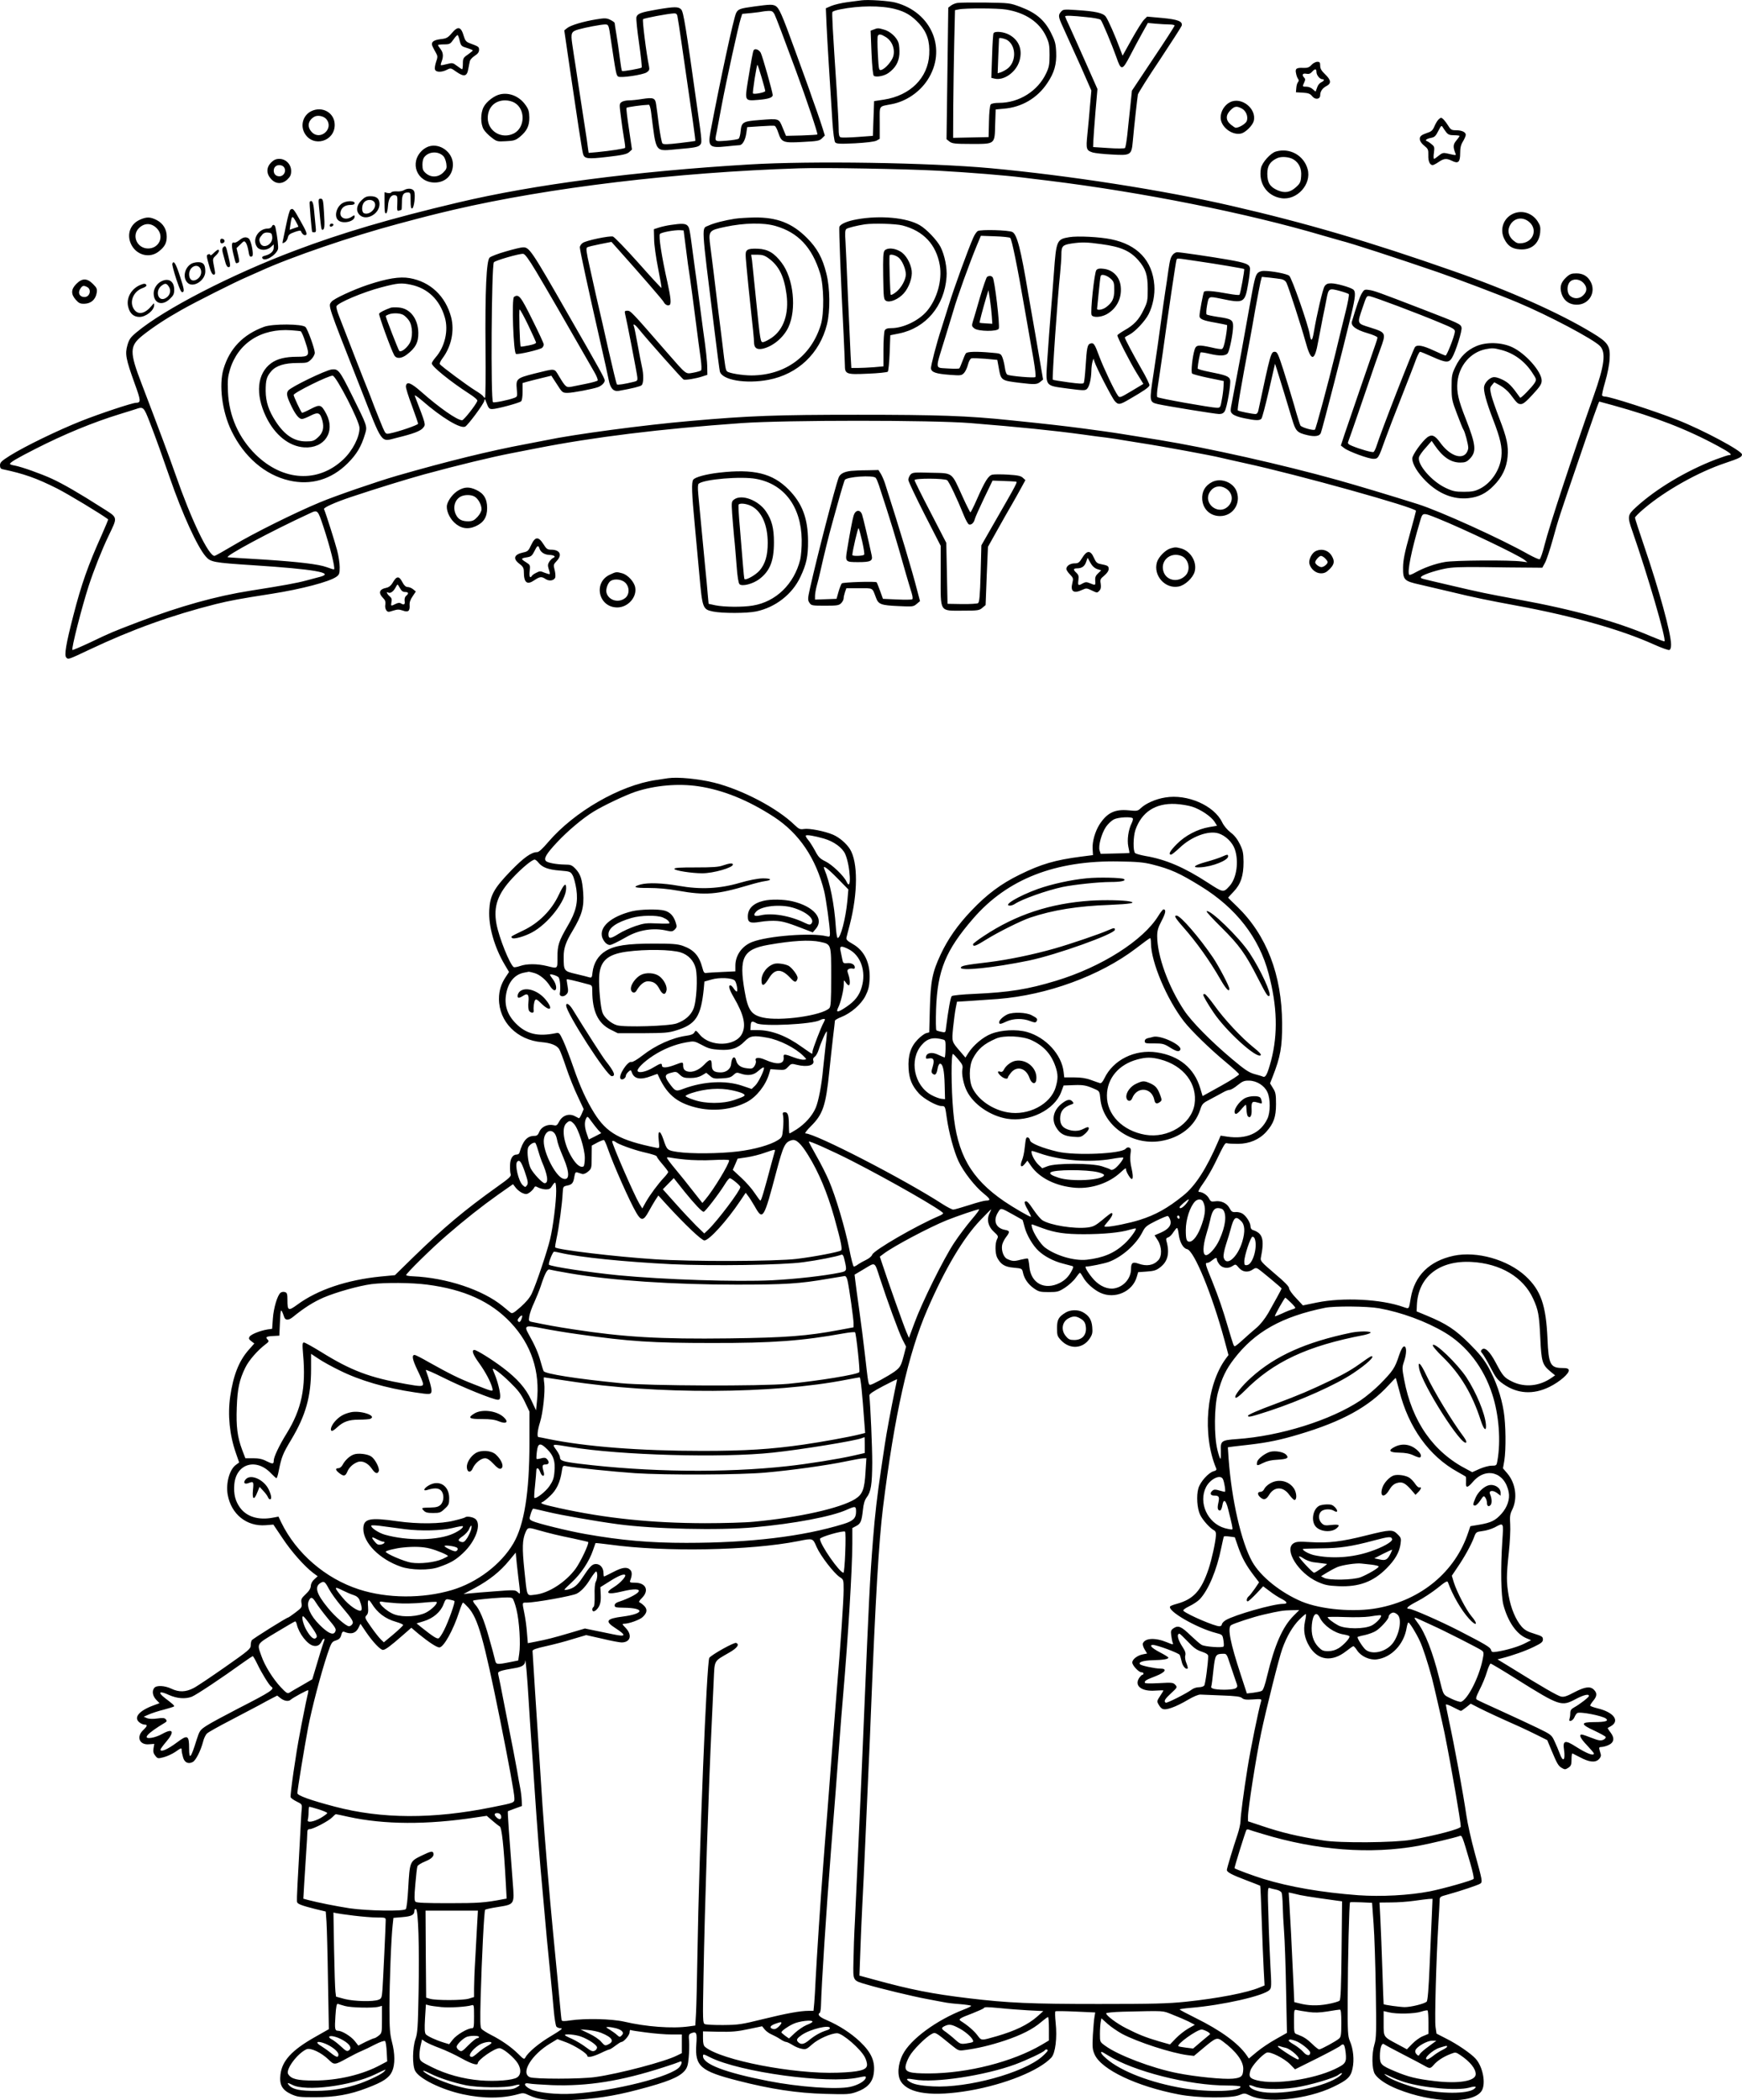 <?xml version="1.0" encoding="UTF-8"?>
<svg xmlns="http://www.w3.org/2000/svg" version="1.0" viewBox="0 0 1400 1687.521" preserveAspectRatio="xMidYMid meet">
  <g transform="translate(0,1807.652) scale(0.1,-0.1)" fill="#000000" stroke="none">
    <path d="M6925 18074 c-16 -2 -68 -9 -115 -15 -47 -6 -105 -20 -129 -30 l-44 -19 6 -138 c6 -129 25 -439 47 -776 6 -87 15 -155 22 -163 10 -12 36 -14 158 -8 92 5 155 13 173 21 l27 15 0 129 c0 147 -12 128 98 150 113 22 220 94 285 192 161 245 37 546 -257 624 -53 14 -218 25 -271 18z m268 -70 c82 -21 134 -52 194 -117 63 -70 87 -142 81 -248 -10 -188 -152 -330 -364 -363 l-79 -12 -5 -139 -5 -140 -122 -9 c-67 -5 -129 -6 -137 -3 -12 5 -16 22 -16 71 0 36 -7 170 -15 298 -34 510 -40 630 -35 638 3 6 31 15 61 21 155 31 329 32 442 3z M7021 17839 l-24 -9 7 -178 c5 -116 12 -180 19 -185 20 -13 84 -1 117 23 56 40 83 87 88 150 2 32 -1 74 -7 93 -15 45 -68 93 -118 106 -45 13 -50 13 -82 0z m96 -59 c52 -31 78 -97 62 -156 -12 -40 -63 -99 -95 -109 -21 -5 -22 -2 -29 129 -4 74 -4 139 0 145 9 16 26 13 62 -9z M7695 18053 c-16 -2 -40 -12 -52 -21 l-22 -17 -7 -529 -7 -528 24 -19 c21 -16 44 -19 175 -19 194 0 188 -5 192 160 l4 117 64 6 c144 11 271 85 351 206 56 83 76 152 71 251 -3 67 -9 88 -43 156 -52 101 -121 159 -244 205 -85 32 -89 32 -281 35 -107 1 -208 0 -225 -3z m389 -53 c157 -25 269 -101 323 -215 24 -52 28 -72 28 -150 0 -77 -4 -98 -27 -147 -67 -143 -218 -238 -379 -238 -34 0 -61 -5 -67 -13 -7 -8 -13 -67 -14 -138 l-3 -124 -142 -3 -143 -3 1 258 c1 142 5 373 8 513 l6 255 30 6 c48 11 315 10 379 -1z M7985 17810 c-4 -6 -9 -89 -12 -185 l-6 -174 25 -6 c75 -19 174 51 201 142 26 88 -2 164 -78 208 -43 26 -118 34 -130 15z m111 -56 c74 -49 72 -179 -3 -232 -16 -11 -39 -23 -51 -27 l-24 -7 5 139 c3 76 6 139 6 141 3 8 46 -1 67 -14z M6065 18025 c-117 -16 -133 -21 -149 -53 -20 -40 -126 -531 -206 -953 -22 -120 -8 -133 125 -119 50 5 98 10 107 10 25 0 48 41 56 97 l7 48 105 7 c58 4 110 6 116 3 7 -2 20 -27 29 -55 26 -78 39 -83 196 -74 119 6 135 9 155 29 l23 23 -18 58 c-10 33 -31 93 -45 134 -15 41 -33 93 -41 115 -7 22 -31 90 -53 150 -22 61 -58 160 -80 220 -109 300 -130 348 -161 365 -24 12 -48 11 -166 -5z m159 -62 c13 -26 75 -190 174 -458 84 -227 177 -504 171 -509 -2 -2 -60 -6 -128 -8 l-124 -3 -27 65 c-31 76 -26 75 -188 62 -132 -10 -143 -17 -150 -91 -2 -28 -10 -55 -16 -59 -6 -5 -50 -12 -98 -16 -99 -7 -95 -11 -78 71 5 26 23 122 40 213 37 196 135 644 153 697 l12 38 75 7 c41 4 82 10 90 12 8 2 30 4 47 5 26 1 35 -5 47 -26z M6057 17673 c-6 -9 -19 -82 -47 -252 -25 -156 -25 -156 84 -147 82 7 116 18 116 39 0 22 -82 312 -96 339 -14 26 -47 38 -57 21z m64 -219 c16 -53 29 -103 29 -109 0 -11 -90 -29 -99 -19 -2 2 4 55 14 119 10 63 20 113 22 111 3 -2 18 -48 34 -102z M5280 18000 c-127 -22 -156 -32 -165 -60 -4 -12 6 -107 21 -211 15 -104 24 -192 21 -195 -7 -8 -150 -33 -158 -28 -3 2 -11 49 -18 106 -7 57 -19 141 -27 187 -8 46 -14 88 -14 92 0 5 -16 17 -35 26 -31 15 -44 15 -113 4 -104 -17 -205 -47 -234 -70 l-23 -19 48 -329 c52 -354 93 -625 102 -660 10 -43 35 -46 198 -27 121 14 155 22 173 38 l23 21 -24 164 c-14 90 -23 167 -20 171 4 6 124 23 180 25 5 0 13 -25 17 -55 45 -347 24 -318 225 -301 121 10 152 16 167 31 19 19 19 23 -18 282 -95 679 -113 788 -131 808 -22 24 -52 24 -195 0z m164 -52 c3 -13 19 -115 35 -228 90 -616 112 -772 109 -776 -2 -1 -59 -9 -128 -17 -93 -11 -128 -12 -136 -3 -6 6 -18 70 -28 141 -9 72 -19 149 -23 173 -7 52 -22 57 -113 43 -36 -6 -83 -11 -106 -11 -22 0 -49 -6 -59 -14 -18 -13 -18 -19 -5 -117 7 -57 18 -135 25 -174 7 -38 11 -73 9 -76 -4 -7 -114 -24 -226 -35 l-67 -6 -5 33 c-3 19 -7 52 -10 74 -7 46 -52 341 -66 430 -5 33 -16 105 -24 160 -9 55 -21 135 -27 177 -13 90 -8 101 50 118 56 16 183 40 213 40 29 0 30 -1 47 -120 41 -275 44 -291 60 -299 23 -12 197 14 228 34 21 14 24 22 19 48 -23 112 -55 372 -48 379 9 9 201 45 249 47 16 1 24 -6 27 -21z M8528 17983 c-25 -27 -23 -42 13 -120 17 -38 51 -113 76 -168 25 -55 55 -122 68 -150 12 -27 37 -83 54 -123 l32 -73 -11 -122 c-5 -67 -15 -171 -21 -230 -12 -120 -9 -129 44 -146 18 -5 87 -13 153 -16 152 -9 158 -5 168 106 12 135 37 354 41 376 3 13 82 139 177 280 94 142 173 265 175 273 9 35 -30 50 -156 62 l-122 11 -24 -24 c-14 -13 -58 -84 -99 -157 l-74 -133 -22 58 c-38 103 -93 227 -112 254 -21 31 -80 45 -243 55 -91 6 -102 5 -117 -13z m203 -44 c57 -5 109 -15 115 -22 13 -14 90 -199 125 -297 39 -114 48 -113 112 10 24 47 66 125 93 174 l49 88 65 -6 c36 -3 84 -6 108 -6 23 0 42 -4 42 -9 0 -5 -77 -125 -172 -266 l-171 -257 -13 -127 c-8 -69 -18 -171 -24 -226 -6 -54 -14 -103 -19 -108 -4 -4 -64 -5 -132 0 l-124 8 2 50 c1 28 9 132 17 233 l16 183 -94 212 c-52 117 -110 247 -130 290 -20 42 -36 79 -36 82 0 8 59 6 171 -6z M3630 17809 c-31 -36 -42 -42 -89 -47 -63 -8 -82 -27 -62 -64 6 -13 18 -35 26 -49 13 -23 13 -32 0 -69 -8 -24 -13 -52 -9 -62 7 -23 53 -24 96 -2 30 15 32 15 75 -16 62 -43 86 -38 96 20 5 25 10 54 13 65 2 11 19 30 39 43 25 16 35 30 35 47 0 26 -2 27 -77 55 -26 10 -35 21 -45 54 -23 80 -47 86 -98 25z m65 -62 c10 -39 14 -43 58 -56 26 -8 47 -17 47 -20 -1 -3 -19 -18 -40 -33 -37 -25 -40 -32 -40 -73 0 -25 -3 -45 -6 -45 -3 0 -21 12 -41 27 -33 25 -37 26 -80 15 -25 -7 -47 -11 -50 -9 -2 2 1 16 7 31 15 41 12 70 -10 99 -11 14 -20 28 -20 31 0 3 22 6 49 6 45 0 50 3 76 40 15 22 31 38 34 34 3 -3 11 -24 16 -47z M10540 17555 c-19 -21 -33 -25 -65 -24 -56 3 -68 -6 -59 -44 3 -18 11 -38 16 -44 7 -9 7 -17 0 -26 -7 -7 -13 -29 -14 -48 l-3 -34 55 -3 c45 -3 59 -8 76 -29 24 -30 64 -25 64 8 0 31 18 57 50 74 41 21 38 48 -10 94 -30 29 -40 46 -40 69 0 27 -4 32 -23 32 -13 0 -34 -11 -47 -25z m40 -57 c0 -25 27 -58 47 -58 20 0 15 -14 -9 -25 -13 -6 -27 -23 -32 -40 -6 -16 -11 -31 -12 -33 -1 -2 -12 6 -23 17 -12 12 -34 21 -51 21 -34 0 -34 0 -18 35 9 19 9 28 0 37 -22 22 -14 38 16 32 20 -4 33 0 46 15 24 27 36 27 36 -1z M4021 17319 c-48 -10 -111 -58 -134 -102 -26 -50 -26 -135 0 -180 10 -17 39 -47 63 -65 42 -33 47 -34 116 -30 63 3 77 7 111 34 57 47 78 89 77 157 -1 47 -6 66 -30 99 -48 69 -128 103 -203 87z m116 -69 c87 -52 83 -198 -6 -245 -98 -50 -211 16 -211 123 0 85 56 142 140 142 27 0 58 -8 77 -20z M9885 17255 c-44 -22 -75 -73 -75 -123 0 -75 92 -146 166 -128 35 9 91 65 100 100 25 100 -100 198 -191 151z m94 -50 c35 -18 54 -65 41 -101 -9 -22 -61 -54 -89 -54 -5 0 -23 12 -40 26 -41 34 -42 75 -2 115 33 33 50 35 90 14z M2501 17183 c-66 -33 -90 -116 -51 -180 68 -113 240 -63 240 70 0 97 -99 154 -189 110z m122 -64 c63 -77 -50 -176 -118 -103 -39 42 -30 92 20 122 27 16 76 7 98 -19z M11558 17113 c-9 -10 -23 -34 -31 -54 -12 -28 -24 -40 -54 -49 -21 -7 -44 -17 -50 -23 -23 -18 -14 -51 22 -80 32 -26 35 -32 34 -77 -2 -48 12 -80 35 -80 6 0 28 11 48 25 43 29 63 31 108 9 50 -25 65 -10 65 62 0 44 6 68 23 95 12 20 22 44 22 52 0 22 -31 37 -79 37 -34 0 -42 4 -61 35 -25 40 -48 65 -59 65 -4 0 -15 -8 -23 -17z m65 -99 c15 -19 28 -24 63 -24 24 0 44 -3 44 -6 0 -3 -12 -20 -26 -37 -26 -30 -27 -51 -8 -101 8 -20 12 -20 -72 -1 -24 5 -36 2 -61 -19 -17 -14 -34 -26 -38 -26 -4 0 -5 22 -1 49 6 45 4 51 -19 69 -14 12 -31 23 -38 25 -18 6 -2 19 35 26 27 5 37 15 57 55 22 43 26 47 35 32 6 -10 19 -29 29 -42z M3446 16900 c-16 -5 -40 -19 -53 -32 -105 -98 -43 -258 101 -258 86 0 146 59 146 145 0 97 -103 174 -194 145z m119 -80 c9 -10 19 -37 22 -59 5 -35 2 -44 -25 -71 -40 -39 -97 -42 -139 -6 -23 20 -28 32 -28 69 0 30 6 52 19 66 39 43 113 43 151 1z M10254 16859 c-43 -12 -111 -88 -120 -134 -22 -120 47 -223 164 -241 126 -19 245 113 211 234 -31 111 -144 173 -255 141z m144 -65 c43 -28 64 -74 59 -133 -3 -47 -9 -59 -40 -87 -47 -44 -92 -51 -150 -26 -61 27 -82 61 -82 133 0 64 23 99 80 125 35 16 99 10 133 -12z M2179 16771 c-39 -40 -40 -89 -1 -132 38 -43 90 -44 132 -4 23 22 30 37 30 68 0 53 -43 97 -95 97 -27 0 -44 -8 -66 -29z m99 -33 c28 -28 7 -78 -33 -78 -27 0 -45 18 -45 45 0 27 18 45 45 45 12 0 26 -5 33 -12z M6020 16755 c-915 -55 -1729 -161 -2340 -306 -541 -128 -932 -243 -1310 -386 -510 -192 -1049 -470 -1271 -655 -50 -41 -61 -57 -75 -105 -20 -70 -13 -110 58 -307 51 -140 52 -155 11 -156 -30 0 -294 -88 -440 -146 -189 -75 -452 -203 -571 -277 -70 -44 -82 -56 -82 -79 0 -21 6 -29 23 -32 170 -36 270 -71 437 -155 90 -46 349 -202 409 -247 2 -2 -22 -59 -52 -127 -109 -242 -163 -395 -227 -644 -60 -232 -75 -322 -57 -340 16 -16 15 -17 186 64 340 161 662 277 1016 366 109 27 193 43 445 82 243 38 466 97 523 137 24 17 27 26 27 77 0 31 -9 93 -21 137 -17 65 -88 290 -105 330 -5 12 88 54 216 97 210 70 441 141 585 181 283 77 545 140 705 171 47 9 139 27 205 40 458 90 995 156 1645 202 357 25 1530 25 1840 0 395 -32 663 -59 905 -92 61 -9 146 -20 190 -25 44 -6 103 -15 130 -20 28 -5 97 -16 155 -25 152 -23 574 -101 630 -116 19 -5 107 -24 195 -44 421 -91 1375 -357 1375 -383 0 -4 -23 -90 -51 -192 -40 -142 -52 -203 -53 -261 -1 -102 8 -111 133 -139 53 -12 168 -39 256 -60 181 -44 294 -67 521 -109 459 -85 841 -193 1107 -313 60 -27 116 -47 123 -44 9 3 14 20 14 43 0 90 -97 443 -215 788 -41 120 -75 225 -75 232 0 6 33 40 73 73 169 144 436 294 652 366 116 39 135 49 135 69 0 29 -314 197 -520 278 -183 72 -540 187 -580 187 -10 0 -21 4 -24 8 -3 5 8 56 25 113 17 57 33 138 35 179 7 107 -11 135 -141 213 -264 160 -664 338 -1110 494 -672 236 -1189 388 -1790 526 -542 125 -1306 244 -1935 302 -492 45 -1436 60 -1940 30z m1520 -50 c262 -15 534 -37 680 -55 41 -5 134 -17 205 -25 756 -93 1599 -261 2210 -442 66 -19 129 -37 140 -40 92 -23 435 -135 777 -252 165 -57 501 -184 643 -244 247 -103 613 -297 664 -351 49 -52 36 -155 -51 -400 -168 -475 -357 -1048 -394 -1195 -15 -62 -34 -115 -40 -118 -7 -2 -47 16 -91 40 -217 123 -708 346 -888 403 -215 68 -502 154 -646 194 -444 124 -1043 258 -1429 321 -102 16 -239 38 -305 49 -66 11 -205 30 -310 44 -171 22 -263 33 -585 66 -344 36 -582 44 -1225 44 -660 0 -875 -8 -1349 -50 -361 -31 -933 -107 -1156 -154 -25 -5 -97 -19 -160 -31 -291 -54 -637 -139 -1040 -255 -162 -47 -496 -162 -620 -214 -198 -82 -536 -250 -692 -344 -79 -47 -149 -86 -154 -86 -48 0 -187 290 -314 655 -47 135 -135 370 -271 726 -100 260 -99 306 9 392 85 67 182 131 308 202 110 63 439 228 524 264 30 13 82 36 115 51 245 112 734 279 1105 378 232 62 268 71 445 113 770 179 1789 301 2775 333 205 7 859 -5 1120 -19z m5420 -1884 c344 -95 597 -193 848 -329 96 -52 120 -72 88 -72 -8 0 -56 -16 -107 -35 -237 -91 -480 -236 -641 -384 -69 -63 -71 -73 -27 -198 121 -348 272 -864 256 -879 -2 -3 -51 16 -108 40 -278 119 -625 215 -1069 296 -260 48 -291 54 -555 116 -243 57 -225 51 -225 63 0 14 101 50 190 68 58 12 127 15 310 13 129 -2 289 -4 355 -4 l120 -1 22 40 c12 22 40 107 63 189 44 159 47 170 212 651 100 295 157 455 161 455 1 0 49 -13 107 -29z m-11756 -138 c52 -135 98 -264 160 -443 102 -295 222 -557 289 -634 40 -46 60 -50 382 -71 492 -32 657 -61 538 -93 -21 -5 -72 -19 -113 -30 -74 -20 -177 -39 -450 -82 -273 -43 -560 -123 -893 -249 -220 -84 -224 -86 -394 -167 -75 -35 -138 -62 -141 -60 -10 10 74 339 131 516 40 122 105 288 159 400 76 160 80 143 -59 231 -172 110 -303 186 -396 229 -92 42 -242 95 -299 106 -21 3 -38 9 -38 13 1 13 56 45 203 120 231 118 464 214 682 281 55 17 111 34 125 39 63 22 65 19 114 -106z m1394 -835 c55 -165 97 -335 87 -346 -2 -2 -29 6 -61 18 -62 23 -223 42 -494 60 -233 14 -294 18 -299 19 -31 6 342 207 659 353 63 30 64 28 108 -104z m8957 63 c206 -83 646 -293 697 -333 l23 -19 -45 6 c-94 13 -543 10 -618 -4 -80 -14 -168 -46 -237 -84 -24 -14 -46 -22 -49 -19 -19 18 17 196 85 425 23 79 18 78 144 28z M5906 16319 c-79 -12 -170 -35 -212 -55 -57 -27 -61 38 47 -834 21 -173 41 -325 44 -337 16 -70 208 -103 392 -68 235 45 411 212 469 445 27 107 25 295 -5 410 -31 125 -74 203 -156 285 -119 119 -239 166 -421 164 -54 -1 -126 -5 -158 -10z m326 -58 c182 -52 294 -171 359 -381 31 -101 34 -322 5 -415 -78 -252 -286 -404 -557 -405 -70 0 -177 17 -195 32 -12 9 -16 31 -39 228 -8 63 -23 189 -35 280 -11 91 -27 221 -35 290 -9 69 -20 158 -25 198 -18 135 -17 137 120 166 152 32 305 35 402 7z M6007 16068 c-17 -13 -18 -22 -7 -138 6 -69 22 -225 35 -346 14 -122 25 -237 25 -256 0 -46 20 -62 66 -54 81 16 170 88 210 173 67 143 42 392 -54 518 -59 79 -110 109 -190 113 -46 2 -73 -1 -85 -10z m170 -67 c83 -60 125 -145 144 -289 21 -156 -23 -284 -120 -350 -25 -17 -55 -32 -66 -34 -24 -4 -24 0 -60 352 -14 140 -28 276 -31 303 l-7 47 50 0 c39 0 59 -6 90 -29z M6886 16314 c-78 -14 -131 -37 -140 -60 -5 -12 12 -444 34 -869 5 -110 10 -219 10 -242 0 -73 11 -77 184 -69 83 3 155 11 161 16 5 6 12 74 15 152 l5 141 70 14 c216 44 365 221 382 453 6 74 -15 177 -48 242 -28 54 -112 143 -167 175 -103 61 -319 81 -506 47z m367 -49 c169 -44 271 -153 300 -320 20 -119 -21 -269 -102 -366 -65 -78 -192 -139 -287 -139 -33 0 -46 -5 -54 -19 -5 -11 -10 -80 -10 -154 l0 -134 -77 -7 c-42 -3 -100 -6 -129 -6 l-52 0 -6 103 c-3 56 -12 264 -21 462 -8 198 -17 401 -20 451 -5 68 -3 93 7 101 12 9 88 28 148 37 70 10 251 5 303 -9z M7109 16063 c-11 -14 -13 -56 -11 -205 3 -178 4 -188 24 -199 30 -16 99 13 141 60 43 48 71 129 64 183 -9 64 -48 130 -93 155 -48 28 -105 30 -125 6z m113 -56 c29 -24 58 -92 58 -136 -1 -42 -35 -105 -76 -139 -21 -17 -41 -28 -45 -24 -6 5 -14 279 -10 315 2 15 47 5 73 -16z M5390 16269 c-30 -4 -73 -14 -95 -21 l-40 -13 2 -80 c0 -44 15 -149 32 -234 17 -85 29 -156 27 -158 -2 -2 -86 89 -186 202 -101 113 -193 208 -204 211 -29 7 -213 -31 -242 -51 -13 -8 -24 -25 -24 -36 0 -22 69 -341 161 -744 34 -148 66 -293 71 -321 13 -68 38 -95 81 -88 111 20 171 35 183 45 17 14 18 85 3 149 -6 25 -21 104 -34 175 -13 72 -26 138 -30 148 -12 29 8 18 40 -22 57 -72 348 -400 359 -404 15 -6 101 8 151 25 l40 13 -1 55 c0 51 -11 150 -34 310 -5 36 -16 121 -25 190 -9 69 -20 154 -25 190 -5 36 -19 135 -30 220 -28 213 -29 217 -46 235 -17 16 -47 17 -134 4z m122 -184 c9 -77 24 -185 33 -240 8 -55 28 -203 44 -330 16 -126 35 -270 42 -318 7 -53 9 -91 3 -97 -5 -4 -33 -13 -62 -18 -64 -11 -51 -21 -212 163 -287 330 -292 335 -318 335 -20 0 -23 -4 -19 -22 13 -51 97 -485 99 -512 3 -26 -1 -31 -27 -37 -77 -19 -131 -27 -137 -21 -4 4 -34 129 -68 277 -33 149 -67 297 -75 330 -16 68 -30 129 -76 338 -27 119 -31 150 -20 156 7 5 54 16 104 26 l91 18 44 -49 c200 -224 368 -418 376 -434 10 -21 33 -33 47 -24 15 9 10 59 -17 182 -46 204 -73 376 -60 389 12 13 115 32 161 30 l29 -2 18 -140z M7858 16220 c-10 -6 -26 -30 -36 -53 -42 -95 -154 -402 -197 -542 -26 -82 -53 -168 -60 -191 -37 -111 -86 -300 -83 -318 4 -31 42 -43 149 -51 91 -7 97 -6 117 15 11 12 25 42 31 66 6 25 18 47 27 51 8 3 58 1 112 -3 l97 -9 11 -60 c19 -107 18 -106 174 -125 116 -14 134 -13 160 8 l23 19 -17 99 c-9 54 -30 176 -46 269 -17 94 -42 238 -56 320 -60 361 -90 476 -127 497 -29 16 -256 22 -279 8z m261 -55 c13 -13 57 -227 116 -570 26 -148 58 -331 71 -405 13 -77 20 -138 15 -143 -9 -9 -193 7 -223 18 -10 4 -18 26 -22 57 -4 28 -13 66 -20 83 -13 31 -16 32 -91 38 -120 11 -191 8 -202 -5 -6 -7 -18 -35 -28 -63 -10 -27 -21 -53 -25 -58 -3 -4 -46 -4 -94 -1 -105 8 -102 -19 -21 244 31 102 61 201 67 220 30 107 130 383 190 528 l31 74 113 -4 c62 -2 118 -8 123 -13z M7933 15852 c-6 -4 -32 -79 -58 -167 -25 -88 -51 -175 -57 -194 -9 -31 -8 -37 12 -53 31 -25 187 -27 197 -2 10 27 -33 392 -49 412 -12 14 -27 15 -45 4z m38 -317 l4 -60 -49 3 c-27 1 -51 4 -53 5 -3 3 24 105 54 207 l17 55 12 -75 c6 -41 13 -102 15 -135z M8594 16171 c-101 -17 -105 -24 -124 -286 -6 -82 -17 -226 -25 -320 -8 -93 -20 -257 -27 -364 -15 -238 -27 -220 167 -247 122 -16 137 -16 151 -2 19 19 33 77 35 143 0 28 5 61 9 75 l8 25 8 -24 c14 -47 143 -296 164 -318 28 -31 40 -29 115 15 118 68 160 97 163 113 1 8 -27 67 -64 130 -63 110 -134 243 -134 254 0 2 17 13 39 24 44 23 124 108 152 163 34 67 52 157 46 233 -15 198 -136 326 -347 369 -93 19 -268 28 -336 17z m256 -56 c157 -21 231 -53 299 -130 58 -67 75 -117 75 -230 0 -93 -2 -105 -33 -168 -38 -80 -78 -122 -155 -165 -31 -18 -56 -36 -56 -40 0 -17 101 -214 153 -299 l56 -91 -95 -57 c-90 -54 -96 -56 -109 -38 -27 36 -114 220 -149 312 -39 106 -46 116 -74 107 -23 -8 -28 -33 -38 -193 -4 -61 -10 -116 -14 -123 -5 -9 -37 -7 -126 5 -65 9 -121 18 -123 21 -7 6 39 670 59 854 5 52 10 120 10 151 0 68 10 78 82 89 81 12 124 11 238 -5z M8811 15906 c-16 -19 -50 -340 -38 -361 11 -21 70 -19 116 4 82 43 128 128 118 224 -7 78 -62 136 -139 144 -32 4 -47 1 -57 -11z m119 -72 c22 -21 25 -33 25 -89 0 -68 -16 -100 -66 -137 -28 -21 -75 -28 -72 -11 1 6 7 65 13 130 6 65 13 124 16 132 6 19 53 5 84 -25z M4064 16056 c-61 -17 -119 -40 -129 -49 -26 -26 -37 -266 -33 -735 2 -215 0 -392 -4 -392 -4 0 -11 6 -15 13 -4 7 -33 28 -63 46 -62 38 -276 196 -285 212 -4 5 5 25 20 45 72 95 99 221 71 331 -45 170 -167 286 -334 315 -80 14 -182 -3 -336 -54 -114 -38 -275 -112 -292 -136 -27 -35 -36 -9 231 -687 185 -472 161 -439 294 -406 136 33 193 55 213 82 20 26 22 20 -68 254 -5 12 17 -2 57 -36 157 -137 310 -230 348 -210 23 13 147 179 153 207 5 18 5 18 12 -1 23 -61 26 -65 53 -65 35 0 214 48 231 62 7 7 12 36 12 79 l0 68 38 11 c20 5 72 19 115 29 l78 19 45 -69 c43 -68 45 -69 87 -69 39 0 198 30 243 46 29 11 54 35 54 54 0 16 -42 92 -291 525 -301 526 -315 546 -367 544 -15 0 -77 -15 -138 -33z m245 -161 c82 -137 246 -421 371 -640 34 -60 78 -137 97 -169 19 -32 30 -63 26 -67 -5 -5 -44 -16 -88 -25 -44 -9 -97 -19 -119 -24 -45 -9 -50 -5 -103 83 -41 67 -23 65 -198 22 -142 -36 -149 -42 -142 -123 6 -60 5 -63 -19 -72 -47 -18 -165 -42 -172 -35 -19 19 -12 1092 7 1124 9 14 206 71 236 68 14 -1 44 -42 104 -142z m-1007 -106 c137 -29 232 -121 273 -263 31 -105 0 -237 -75 -322 -16 -19 -30 -40 -30 -47 0 -25 147 -144 298 -242 47 -30 72 -52 68 -60 -12 -33 -109 -155 -122 -155 -40 0 -183 100 -329 229 -83 73 -117 86 -123 45 -2 -12 20 -82 48 -156 27 -74 50 -140 50 -146 0 -10 -155 -64 -228 -78 -31 -6 -33 -5 -56 47 -13 30 -42 104 -66 164 -23 61 -47 124 -54 140 -12 27 -171 435 -232 594 -14 35 -23 70 -20 77 11 28 215 114 361 152 133 35 160 37 237 21z M4131 15691 c-20 -13 -5 -450 16 -458 18 -7 192 34 210 49 7 6 13 18 13 27 0 9 -42 99 -93 201 -93 188 -108 206 -146 181z m114 -227 c33 -69 61 -131 63 -138 2 -9 -18 -17 -59 -25 -33 -7 -62 -11 -64 -9 -8 8 -16 298 -9 298 5 -1 36 -57 69 -126z M3140 15604 c-52 -19 -89 -38 -93 -48 -5 -12 97 -291 121 -333 17 -31 57 -29 101 4 70 53 94 98 93 175 -2 115 -67 198 -160 204 -26 2 -54 1 -62 -2z m100 -57 c13 -7 35 -28 47 -46 31 -46 32 -139 3 -186 -25 -40 -68 -71 -81 -58 -8 8 -109 268 -109 280 0 2 10 8 23 13 32 13 88 12 117 -3z M9428 16033 c-20 -23 -25 -41 -38 -128 -5 -38 -16 -115 -25 -170 -8 -55 -22 -149 -30 -210 -22 -167 -41 -295 -65 -455 -34 -222 -34 -224 38 -241 79 -17 460 -79 490 -79 22 0 36 7 45 23 18 29 51 220 43 251 -7 29 -35 39 -168 65 -51 10 -93 22 -93 27 2 38 19 125 24 129 4 2 34 -2 67 -10 87 -21 136 -19 152 5 15 25 42 161 42 215 0 51 -14 60 -121 75 -46 7 -88 16 -92 20 -4 4 -3 37 4 74 14 75 10 73 114 52 182 -38 190 -34 216 120 11 60 17 119 14 130 -6 28 -38 40 -175 64 -137 24 -384 60 -409 60 -10 0 -25 -8 -33 -17z m182 -53 c173 -25 384 -61 389 -65 5 -5 -30 -199 -38 -207 -3 -4 -42 0 -86 8 -124 23 -191 28 -199 16 -7 -12 -36 -166 -36 -194 0 -25 29 -37 128 -54 47 -9 89 -17 93 -19 3 -3 -1 -46 -10 -97 -12 -68 -21 -94 -33 -96 -8 -2 -46 4 -82 13 -104 23 -123 21 -135 -17 -18 -57 -31 -182 -20 -193 5 -5 65 -21 132 -35 l122 -25 -2 -45 c-1 -25 -7 -73 -14 -107 -10 -59 -13 -63 -38 -63 -49 1 -471 76 -480 86 -5 5 -3 44 5 93 7 47 25 166 39 265 46 335 105 731 110 744 6 15 -5 16 155 -8z M10107 15882 c-19 -21 -28 -60 -67 -281 -16 -91 -45 -251 -64 -356 -20 -104 -40 -212 -45 -240 -5 -27 -17 -92 -27 -143 -18 -91 -18 -93 2 -112 11 -11 51 -26 94 -34 91 -19 124 -20 138 -3 6 7 33 109 60 227 l49 214 16 -49 c22 -68 90 -292 121 -396 29 -97 40 -109 124 -129 60 -14 97 -8 107 17 15 40 186 705 244 949 35 147 38 186 17 204 -22 18 -136 50 -178 50 -28 0 -41 -6 -53 -24 -14 -21 -62 -225 -87 -373 -12 -69 -22 -74 -32 -14 -12 78 -144 455 -165 472 -20 16 -140 39 -205 39 -19 0 -40 -8 -49 -18z m189 -48 c21 -4 36 -14 44 -32 20 -44 116 -341 151 -467 46 -169 74 -168 104 3 10 54 26 138 36 187 11 50 24 117 30 150 16 84 20 87 103 65 37 -10 72 -22 76 -27 4 -4 -7 -66 -25 -138 -18 -71 -55 -224 -83 -340 -60 -246 -156 -602 -164 -610 -10 -11 -108 17 -117 33 -5 10 -28 82 -50 162 -23 80 -63 209 -88 288 -41 126 -48 142 -68 142 -31 0 -34 -12 -132 -472 -3 -17 -12 -28 -23 -28 -26 0 -134 22 -142 29 -6 6 21 167 101 591 5 25 23 126 40 225 18 99 37 197 42 219 l10 38 62 -6 c34 -4 76 -9 93 -12z M10944 15719 c-17 -28 -46 -114 -79 -226 -10 -35 32 -66 124 -93 45 -13 81 -29 81 -35 0 -7 -7 -32 -16 -56 -19 -53 -202 -586 -247 -718 l-31 -94 27 -21 c37 -28 195 -86 234 -86 39 0 42 5 94 152 21 59 81 215 133 346 51 130 104 265 116 300 13 34 27 62 33 62 5 0 49 -18 98 -40 109 -49 133 -50 158 -9 30 49 83 219 77 244 -7 28 -16 32 -316 148 -353 136 -386 148 -429 154 -35 5 -39 2 -57 -28z m293 -103 c109 -41 257 -99 328 -129 119 -49 130 -56 127 -78 -4 -38 -64 -189 -74 -189 -6 0 -48 18 -95 40 -88 41 -133 49 -151 28 -16 -21 -272 -676 -311 -800 -7 -21 -17 -40 -22 -43 -9 -6 -109 22 -173 49 -30 12 -37 20 -31 33 10 24 137 393 181 523 19 58 54 156 76 218 50 136 49 136 -83 178 -105 33 -103 27 -57 162 31 92 32 94 59 88 16 -3 117 -39 226 -80z M2123 15451 c-170 -62 -278 -175 -327 -340 -38 -129 -11 -342 64 -496 101 -209 269 -354 463 -399 176 -41 340 7 472 139 72 72 109 134 139 235 19 62 18 62 -105 310 -100 201 -110 214 -163 208 -50 -6 -331 -142 -350 -170 -17 -23 -11 -49 29 -131 32 -65 59 -97 82 -97 9 0 40 12 69 27 62 31 77 25 95 -40 15 -58 4 -100 -37 -136 -30 -27 -42 -31 -95 -31 -95 0 -171 50 -243 160 -56 85 -80 158 -81 245 0 89 8 116 46 160 39 44 106 65 212 65 74 0 80 2 108 29 16 16 29 40 29 53 -1 34 -57 189 -75 207 -26 26 -263 27 -332 2z m293 -36 c7 -2 24 -42 39 -89 36 -108 31 -116 -66 -116 -94 0 -161 -16 -209 -51 -114 -83 -130 -248 -42 -431 71 -147 185 -238 307 -246 163 -10 252 125 178 268 -41 77 -50 80 -127 40 -36 -19 -67 -32 -69 -30 -12 13 -67 131 -67 143 0 18 285 159 314 155 29 -4 215 -365 215 -419 2 -72 -55 -183 -129 -253 -202 -192 -485 -177 -705 38 -137 135 -214 309 -223 503 -4 94 -1 122 16 180 65 213 251 333 492 316 36 -3 70 -6 76 -8z M11866 15296 c-77 -33 -131 -86 -169 -166 -29 -60 -31 -73 -31 -165 0 -93 3 -108 44 -215 24 -63 46 -119 51 -125 12 -17 39 -117 39 -147 0 -15 -10 -38 -21 -49 -45 -45 -136 -4 -205 92 -42 58 -67 68 -103 42 -43 -33 -121 -142 -121 -170 0 -45 43 -116 110 -183 102 -101 221 -149 342 -136 80 8 142 38 202 100 67 67 104 142 112 232 8 89 -5 151 -67 311 -27 70 -56 154 -64 185 -12 54 -12 60 5 80 l19 23 48 -26 c26 -14 63 -46 81 -70 56 -75 61 -79 86 -79 18 0 44 22 95 78 59 64 71 83 71 111 0 72 -131 219 -237 268 -86 40 -206 43 -287 9z m199 -31 c100 -26 186 -88 246 -178 39 -59 39 -59 22 -88 -19 -31 -111 -126 -116 -118 -69 97 -91 119 -140 144 -37 18 -62 24 -80 20 -30 -8 -62 -41 -69 -72 -8 -33 16 -124 71 -266 60 -156 75 -223 67 -301 -11 -105 -81 -210 -172 -256 -40 -20 -63 -25 -129 -25 -69 0 -89 4 -148 32 -112 53 -228 188 -213 246 3 12 27 47 54 76 l48 55 24 -35 c65 -95 130 -139 205 -139 38 0 52 5 75 28 58 58 53 111 -30 323 -61 154 -74 215 -67 296 13 132 105 239 227 264 54 10 62 10 125 -6z M3245 16548 c-11 -7 -36 -11 -56 -9 -21 1 -40 -2 -44 -8 -3 -6 -17 -8 -31 -5 l-24 6 0 -87 c0 -65 3 -86 13 -83 7 3 13 27 15 59 4 60 24 92 56 87 19 -3 21 -9 19 -67 -3 -54 -1 -62 13 -57 9 3 18 6 20 6 2 0 4 26 4 58 0 63 11 82 47 82 22 0 23 -4 23 -66 0 -48 3 -65 13 -62 15 6 27 105 16 136 -10 25 -50 30 -84 10z M2904 16466 c-40 -40 -45 -85 -14 -116 52 -52 160 7 160 87 0 43 -23 63 -72 63 -32 0 -47 -7 -74 -34z m106 -16 c23 -42 -38 -105 -84 -87 -21 8 -21 65 1 89 22 25 69 24 83 -2z M2564 16413 c15 -159 18 -183 26 -183 18 0 21 23 14 135 -6 105 -9 115 -27 115 -18 0 -19 -5 -13 -67z M2489 16455 c-4 -3 15 -231 20 -242 1 -2 8 -3 17 -3 14 0 15 8 10 53 -3 28 -8 85 -12 125 -6 65 -17 86 -35 67z M2764 16450 c-56 -22 -84 -109 -46 -143 36 -33 132 -11 132 29 0 13 -3 13 -22 0 -53 -37 -109 -6 -88 48 11 30 38 46 79 46 21 0 31 5 31 15 0 17 -50 20 -86 5z M2334 16392 c-6 -4 -21 -56 -33 -117 -13 -60 -25 -121 -28 -134 -5 -21 -4 -22 14 -12 11 5 23 23 26 38 5 23 15 31 54 45 26 10 49 14 51 9 9 -25 28 -40 41 -32 11 7 3 29 -43 110 -57 102 -62 107 -82 93z m64 -137 c-2 -1 -18 -7 -37 -13 l-33 -12 7 48 c10 67 14 69 41 22 14 -24 23 -44 22 -45z M12172 16364 c-85 -31 -123 -125 -83 -206 28 -57 63 -81 125 -85 92 -7 155 45 164 136 4 43 0 57 -21 90 -42 63 -116 89 -185 65z m120 -73 c65 -58 32 -156 -58 -168 -33 -4 -45 -1 -71 21 -36 30 -48 71 -34 108 27 72 105 91 163 39z M1124 16311 c-76 -34 -106 -114 -73 -191 40 -93 151 -124 226 -63 47 37 63 67 63 118 0 59 -29 106 -80 133 -53 27 -82 27 -136 3z m139 -72 c59 -64 15 -159 -73 -159 -88 0 -134 103 -74 163 45 45 103 44 147 -4z M2650 16265 c0 -9 6 -12 15 -9 8 4 15 10 15 15 0 5 -7 9 -15 9 -8 0 -15 -7 -15 -15z M2184 16255 c-4 -8 -17 -15 -31 -15 -77 0 -130 -88 -87 -148 21 -30 79 -30 111 0 l23 21 0 -25 c0 -30 -24 -53 -67 -65 -24 -6 -30 -12 -24 -22 19 -29 107 22 125 73 5 16 -4 97 -20 174 -5 25 -22 29 -30 7z m4 -82 c6 -63 -77 -103 -98 -47 -10 27 -8 36 19 67 10 12 26 17 45 15 27 -3 31 -7 34 -35z M1923 16146 c-15 -12 -33 -21 -40 -19 -22 8 -25 -19 -8 -90 21 -84 18 -79 37 -72 13 5 13 13 2 62 l-13 56 31 30 c29 29 31 30 44 13 7 -10 16 -38 20 -62 7 -47 13 -57 31 -46 15 9 -9 131 -29 143 -22 15 -45 10 -75 -15z M1770 16140 c0 -15 5 -20 18 -18 9 2 17 10 17 18 0 8 -8 16 -17 18 -13 2 -18 -3 -18 -18z M1793 16089 c-7 -7 -8 -22 -3 -42 5 -18 14 -51 20 -74 6 -26 17 -43 25 -43 19 0 19 10 -2 98 -17 74 -21 80 -40 61z M1717 16043 c-15 -15 -27 -22 -27 -16 0 7 -7 10 -16 6 -17 -6 -16 -12 12 -110 10 -35 21 -53 31 -53 11 0 14 7 10 28 -3 15 -8 44 -12 64 -6 32 -4 40 19 61 25 23 34 47 18 47 -4 0 -20 -12 -35 -27z M1385 15958 c-3 -7 12 -63 32 -125 31 -91 41 -111 53 -103 12 7 9 26 -22 122 -34 107 -52 136 -63 106z M1532 15954 c-51 -35 -64 -111 -25 -149 44 -45 143 17 143 90 0 56 -15 75 -58 75 -21 0 -48 -7 -60 -16z m80 -39 c14 -32 -2 -71 -37 -87 -32 -15 -55 4 -55 45 0 61 69 93 92 42z M12586 15847 c-42 -40 -52 -76 -37 -127 19 -63 69 -96 136 -91 90 8 141 101 100 181 -24 47 -62 70 -116 70 -40 0 -53 -5 -83 -33z m139 -43 c32 -34 32 -68 0 -99 -29 -30 -73 -33 -105 -7 -28 22 -30 84 -4 113 26 29 79 25 109 -7z M614 15796 c-44 -44 -45 -83 -5 -128 25 -28 36 -33 71 -32 52 2 88 34 97 87 5 32 1 41 -30 72 -47 47 -86 48 -133 1z m87 -26 c37 -20 21 -80 -22 -80 -39 0 -56 32 -34 66 17 27 27 29 56 14z M1305 15820 c-40 -16 -70 -59 -70 -100 0 -81 67 -105 129 -46 30 28 36 40 36 75 0 64 -40 94 -95 71z m55 -52 c18 -33 2 -73 -35 -90 -55 -25 -80 61 -28 102 31 24 43 22 63 -12z M1125 15786 c-73 -32 -113 -108 -94 -178 13 -51 44 -78 90 -78 52 0 118 53 118 95 0 18 -1 18 -20 -5 -52 -63 -105 -76 -138 -34 -46 58 -13 148 65 176 19 6 33 17 31 22 -5 16 -20 16 -52 2z M6840 14293 c-55 -6 -87 -23 -99 -51 -28 -72 -176 -644 -231 -891 -19 -85 -19 -96 -5 -117 15 -23 21 -24 125 -24 97 0 112 2 130 20 11 11 20 28 20 39 0 10 5 32 11 50 l11 31 104 0 c116 0 102 8 135 -78 19 -51 41 -59 177 -65 117 -6 123 -5 149 17 l27 23 -21 79 c-44 172 -138 485 -260 865 -8 25 -23 60 -33 77 l-20 32 -92 -2 c-51 0 -109 -3 -128 -5z m198 -56 c6 -7 17 -33 25 -57 98 -299 128 -397 218 -715 18 -60 38 -130 46 -154 8 -27 10 -47 4 -50 -5 -3 -60 -4 -122 -1 l-113 5 -23 64 c-13 35 -25 66 -28 69 -9 9 -270 1 -280 -9 -5 -6 -17 -36 -26 -67 l-16 -57 -86 -3 -87 -3 0 29 c0 16 6 51 13 78 8 27 22 85 32 129 22 101 74 311 86 350 4 17 29 104 54 195 25 91 50 172 54 180 14 26 229 41 249 17z M6860 13933 c-10 -36 -27 -122 -52 -274 -16 -97 -15 -99 90 -99 97 0 117 9 108 52 -24 114 -70 308 -78 331 -16 43 -54 37 -68 -10z m69 -205 c12 -54 20 -102 16 -108 -7 -11 -95 -14 -95 -3 0 29 45 222 50 216 4 -5 17 -52 29 -105z M5780 14279 c-105 -12 -193 -36 -208 -56 -16 -20 -13 -106 12 -368 8 -82 24 -258 36 -390 25 -279 27 -284 111 -302 75 -15 271 -15 347 1 155 33 289 138 354 276 49 103 63 167 62 290 -1 181 -46 302 -156 413 -129 131 -280 168 -558 136z m296 -50 c226 -41 363 -223 367 -489 1 -59 -5 -129 -12 -160 -49 -197 -196 -339 -381 -369 -83 -14 -229 -12 -300 2 l-55 12 -7 75 c-3 41 -13 147 -22 235 -8 88 -22 234 -31 325 -9 91 -19 200 -23 243 -5 52 -4 81 3 87 43 36 341 61 461 39z M5901 14064 c-22 -16 -23 -20 -17 -113 4 -53 11 -139 16 -191 6 -52 14 -156 20 -230 6 -86 15 -139 23 -147 20 -21 109 2 160 41 85 65 117 145 117 296 0 112 -17 178 -63 246 -61 91 -195 142 -256 98z m144 -57 c79 -45 125 -152 125 -293 0 -101 -20 -168 -65 -221 -31 -36 -110 -81 -122 -69 -2 2 -8 57 -13 123 -5 65 -16 196 -24 292 -9 96 -13 178 -10 183 10 15 69 8 109 -15z M7317 14263 c-9 -11 -17 -30 -17 -42 0 -12 59 -136 130 -276 l130 -254 0 -239 c0 -301 -12 -282 178 -282 121 0 133 2 157 23 l26 22 9 234 10 234 76 136 c42 75 94 167 116 204 22 38 55 97 74 132 l35 64 -21 19 c-16 15 -41 20 -118 25 -53 3 -110 3 -125 0 -33 -6 -61 -51 -128 -203 -24 -55 -47 -100 -50 -100 -3 0 -33 59 -65 130 -89 196 -73 184 -250 188 -137 4 -150 3 -167 -15z m295 -45 c16 -13 82 -152 134 -282 15 -37 33 -70 41 -73 18 -7 40 12 47 42 3 14 37 89 74 167 l69 143 84 -3 c46 -1 92 -4 101 -5 18 -2 22 5 -192 -367 l-83 -145 -6 -228 c-5 -178 -10 -230 -21 -237 -7 -4 -66 -8 -129 -7 l-116 2 -5 245 -5 245 -127 246 c-71 136 -128 251 -128 258 0 16 241 15 262 -1z M9740 14203 c-56 -29 -83 -78 -78 -141 7 -78 65 -132 143 -132 101 0 168 96 135 194 -25 76 -127 117 -200 79z m110 -50 c56 -33 66 -99 21 -144 -80 -80 -210 27 -145 119 29 42 79 52 124 25z M3685 14137 c-41 -23 -81 -74 -92 -115 -10 -40 16 -104 58 -144 51 -48 108 -58 171 -30 65 29 93 73 93 147 0 73 -27 118 -89 146 -54 25 -92 24 -141 -4z m133 -53 c28 -19 52 -65 52 -99 0 -15 -13 -40 -32 -61 -27 -29 -40 -35 -74 -36 -51 0 -80 14 -99 52 -28 55 -12 119 36 146 33 18 90 17 117 -2z M4269 13698 c-21 -46 -28 -53 -63 -60 -75 -16 -87 -50 -31 -92 29 -22 35 -34 35 -64 0 -88 26 -108 85 -67 44 29 57 31 90 9 30 -20 71 -12 78 15 2 11 0 38 -6 60 -10 38 -9 43 16 69 48 50 28 92 -45 92 -28 0 -37 6 -61 45 -40 63 -66 61 -98 -7z m66 -27 c9 -31 40 -51 79 -53 39 -1 57 -14 32 -24 -8 -3 -22 -17 -31 -30 -13 -21 -14 -31 -5 -60 7 -20 10 -37 8 -40 -3 -2 -21 3 -42 11 -32 14 -39 14 -65 0 -17 -8 -33 -19 -36 -25 -15 -24 -24 -6 -18 38 5 48 5 49 -31 72 -42 26 -41 31 11 39 31 5 40 13 58 49 22 46 31 51 40 23z M9406 13670 c-41 -13 -95 -68 -108 -111 -31 -107 66 -216 174 -195 51 9 115 69 129 119 21 77 -31 165 -109 187 -42 11 -47 11 -86 0z m88 -60 c58 -22 78 -110 35 -156 -54 -58 -146 -47 -175 21 -37 89 47 171 140 135z M10573 13648 c-30 -14 -57 -69 -50 -100 11 -44 52 -78 93 -78 28 0 44 8 70 34 38 38 42 64 17 106 -27 46 -81 62 -130 38z m77 -58 c11 -11 20 -24 20 -29 0 -16 -31 -41 -50 -41 -18 0 -50 24 -50 38 0 16 32 52 46 52 8 0 23 -9 34 -20z M8698 13595 c-24 -39 -32 -45 -62 -45 -36 0 -66 -21 -66 -45 0 -8 13 -28 29 -44 27 -28 28 -33 19 -70 -17 -67 11 -86 79 -54 33 15 37 15 78 -5 42 -20 43 -20 60 -2 12 13 15 28 11 56 -6 34 -3 40 29 66 22 19 35 38 35 53 0 24 -6 28 -67 40 -27 5 -36 15 -52 51 -27 61 -56 60 -93 -1z m120 -91 l32 -10 -25 -24 c-20 -19 -25 -32 -23 -60 3 -38 2 -38 -44 -19 -26 11 -35 10 -59 -3 -34 -20 -38 -16 -32 30 4 29 0 41 -16 56 -28 25 -26 36 5 36 38 0 61 16 73 52 l12 33 22 -40 c15 -27 33 -43 55 -51z M4903 13460 c-138 -62 -94 -264 58 -264 85 0 159 82 144 161 -8 45 -59 100 -103 113 -48 13 -50 13 -99 -10z m122 -65 c36 -35 35 -96 -1 -124 -54 -42 -134 -18 -150 44 -7 30 12 81 35 95 32 19 90 11 116 -15z M3184 13432 c-6 -4 -19 -21 -29 -39 -12 -21 -30 -35 -49 -39 -60 -12 -68 -42 -24 -86 14 -14 18 -28 15 -48 -4 -16 0 -35 7 -46 12 -16 17 -17 55 -4 35 11 48 11 78 1 43 -16 58 -5 55 42 -2 23 6 47 24 72 l26 39 -22 18 c-12 10 -32 18 -44 18 -14 0 -28 12 -41 37 -21 39 -33 47 -51 35z m31 -82 c11 -21 23 -30 40 -30 29 0 32 -12 9 -31 -10 -8 -14 -23 -12 -41 5 -29 -6 -35 -31 -19 -10 6 -25 4 -42 -5 -38 -19 -39 -18 -33 15 5 22 1 34 -15 47 -21 18 -30 41 -12 30 16 -10 41 6 57 35 8 16 17 29 19 29 2 0 11 -13 20 -30z M5370 11824 c-14 -2 -59 -9 -100 -15 -289 -43 -655 -254 -864 -498 -45 -53 -75 -81 -89 -81 -47 0 -109 -45 -214 -153 -135 -140 -165 -196 -171 -313 -7 -129 41 -298 124 -438 l35 -59 -26 -39 c-38 -57 -55 -112 -55 -177 0 -184 146 -332 345 -348 71 -6 120 -25 139 -56 8 -12 33 -78 56 -147 23 -69 64 -172 92 -230 l49 -105 -16 -38 c-9 -21 -19 -37 -23 -35 -4 2 -19 10 -35 18 -45 22 -97 4 -122 -43 -18 -33 -23 -37 -47 -31 -47 10 -97 -13 -113 -52 -11 -27 -20 -34 -40 -34 -59 0 -92 -38 -121 -137 -2 -7 -12 -13 -22 -13 -32 0 -52 -33 -53 -87 -1 -27 1 -59 5 -70 6 -17 -11 -33 -110 -103 -263 -188 -423 -322 -675 -567 l-145 -142 -115 -11 c-270 -27 -506 -106 -668 -225 -74 -54 -81 -51 -81 37 0 48 -3 58 -20 63 -12 4 -27 1 -35 -5 -26 -21 -56 -123 -62 -207 l-6 -83 -36 -5 c-61 -10 -133 -39 -145 -58 -9 -15 -6 -21 13 -36 l25 -19 -46 -52 c-78 -89 -123 -203 -148 -375 -21 -147 -5 -307 45 -451 l27 -78 -26 -19 c-52 -38 -82 -148 -66 -240 28 -157 153 -257 305 -245 l62 5 74 -110 c70 -106 176 -226 248 -280 l34 -25 -26 -24 c-17 -14 -28 -35 -29 -53 -1 -21 -14 -42 -41 -67 -35 -33 -39 -41 -34 -72 5 -33 2 -37 -48 -75 -30 -23 -57 -41 -60 -41 -11 0 -285 -171 -292 -183 -4 -7 -8 -25 -8 -41 0 -27 -18 -42 -205 -173 -113 -79 -227 -156 -255 -170 -62 -32 -116 -34 -177 -5 -54 26 -120 29 -138 7 -20 -25 -14 -64 15 -95 l27 -28 -49 -18 c-116 -43 -161 -97 -113 -136 12 -10 31 -18 41 -18 27 0 24 -12 -11 -45 -57 -55 -28 -121 49 -113 l41 3 -6 -35 c-4 -27 -1 -42 14 -60 19 -24 22 -24 68 -12 27 7 68 26 92 42 50 35 52 36 52 13 0 -10 5 -35 11 -55 11 -43 43 -58 79 -38 24 13 63 90 82 162 6 27 21 57 32 67 12 11 96 58 187 105 92 48 195 102 230 121 35 20 83 45 106 57 l41 21 27 -21 c29 -23 64 -28 80 -13 17 16 138 82 142 77 2 -2 0 -21 -6 -42 -5 -22 -19 -86 -30 -144 -12 -58 -25 -127 -30 -155 -32 -160 -81 -503 -75 -519 3 -7 24 -22 48 -34 42 -20 44 -23 41 -59 -3 -21 -9 -137 -15 -258 -7 -121 -15 -278 -19 -350 -4 -71 -6 -135 -3 -142 5 -15 40 -28 143 -54 l87 -21 6 -81 c3 -45 9 -258 12 -473 l7 -391 -111 -63 c-186 -105 -265 -191 -278 -301 -10 -82 13 -124 85 -158 52 -23 67 -25 191 -25 162 0 282 21 419 74 130 49 178 81 202 133 25 55 24 143 -1 238 -16 62 -20 107 -20 274 0 202 14 563 26 666 l6 56 70 6 c75 6 98 18 98 49 0 11 5 18 13 16 19 -7 28 -304 21 -671 -5 -278 -8 -326 -25 -374 -24 -71 -26 -210 -3 -254 32 -64 212 -152 383 -189 165 -36 320 -35 447 1 36 11 46 10 85 -9 76 -36 156 -45 327 -39 193 8 351 31 547 83 238 62 334 101 378 153 20 24 27 46 32 106 4 42 5 101 3 131 -4 52 -3 56 19 65 41 15 46 3 39 -93 -12 -173 35 -213 334 -289 264 -68 477 -100 700 -106 181 -5 199 -4 255 16 82 29 125 74 136 141 16 100 -15 173 -111 264 -73 68 -165 128 -267 172 -58 24 -76 45 -55 58 5 3 9 29 10 58 4 165 42 754 81 1253 32 402 42 528 66 850 8 110 21 280 30 379 42 487 74 1024 75 1228 l0 127 30 16 c37 19 45 38 55 129 5 50 14 79 30 101 35 46 44 103 45 281 0 128 -14 447 -23 537 -2 13 28 33 111 77 61 32 112 57 112 54 0 -2 -9 -46 -20 -97 -26 -125 -68 -348 -79 -427 -5 -36 -19 -126 -30 -200 -32 -216 -49 -362 -65 -565 -25 -317 -33 -485 -71 -1395 -8 -201 -20 -464 -25 -585 -6 -121 -17 -371 -25 -555 -8 -184 -19 -420 -24 -525 -6 -104 -11 -252 -12 -327 -3 -160 -8 -153 105 -186 103 -31 377 -97 481 -116 50 -10 112 -21 138 -26 26 -6 86 -13 133 -16 46 -4 86 -10 89 -13 2 -4 -24 -17 -58 -30 -220 -85 -430 -239 -492 -362 -40 -78 -46 -171 -13 -219 64 -97 257 -121 553 -70 284 50 555 159 654 264 33 35 48 160 35 280 -5 48 -6 90 -2 92 5 3 78 2 164 -2 l156 -7 -6 -36 c-4 -20 -9 -86 -13 -146 -5 -97 -3 -116 14 -155 54 -122 338 -257 678 -322 150 -29 419 -32 484 -5 42 17 44 17 88 -4 133 -64 458 -31 668 70 115 55 141 80 155 148 15 69 6 157 -21 219 -17 42 -19 69 -18 332 1 337 12 779 19 784 3 2 44 2 91 0 l86 -4 12 -166 c7 -92 15 -336 18 -542 5 -329 4 -382 -11 -429 -23 -77 -21 -197 3 -238 26 -41 93 -86 183 -122 281 -113 606 -119 675 -15 37 57 11 197 -50 262 -37 40 -146 115 -232 158 l-80 41 -8 54 c-8 53 5 534 23 834 5 83 10 164 10 181 0 30 3 32 63 48 102 28 251 78 265 89 17 14 16 22 -46 247 -28 102 -58 237 -67 300 -26 178 -94 550 -141 767 -13 62 -24 117 -24 123 0 6 26 -3 58 -20 31 -16 60 -30 63 -30 3 0 23 13 43 29 l36 29 66 -34 c61 -31 171 -82 329 -152 33 -15 96 -45 140 -67 l80 -40 33 -80 c45 -108 56 -128 85 -144 22 -13 28 -13 51 2 22 15 26 25 26 68 0 28 3 49 8 47 4 -2 30 -15 59 -30 74 -40 122 -45 151 -18 15 14 21 29 17 41 -3 10 -8 28 -11 39 -4 15 -1 20 16 20 11 0 36 6 54 14 47 20 55 56 20 102 -15 19 -25 36 -23 37 2 1 13 7 23 13 78 43 26 114 -107 145 -31 8 -57 17 -57 22 0 5 11 22 25 39 30 36 32 61 5 88 -30 30 -72 24 -157 -20 -60 -32 -83 -40 -107 -35 -28 6 -150 76 -411 238 l-100 61 35 9 c86 22 191 59 258 92 60 29 72 39 72 59 0 22 -8 27 -69 46 -53 16 -77 29 -102 57 -48 55 -86 147 -104 247 -19 112 -19 162 1 350 9 83 14 185 11 226 -4 61 -1 82 15 114 46 91 30 214 -38 294 l-35 41 11 63 c14 91 12 289 -5 394 -19 120 -63 247 -122 353 -37 66 -73 111 -153 191 -113 113 -186 161 -341 225 l-84 35 2 50 c10 228 181 362 441 347 232 -13 414 -122 493 -294 42 -91 49 -130 58 -318 9 -191 16 -213 80 -267 l39 -32 -32 -22 c-95 -65 -210 -76 -307 -31 -70 34 -79 44 -137 153 -49 93 -89 131 -113 107 -10 -10 -9 -17 4 -31 9 -10 39 -61 66 -113 41 -80 56 -100 102 -132 113 -80 242 -88 373 -23 81 40 159 108 154 134 -3 13 -15 17 -55 17 -93 1 -108 31 -116 231 -12 275 -53 393 -177 508 -144 132 -391 202 -577 163 -195 -42 -314 -159 -345 -339 -16 -94 -11 -89 -59 -73 -179 64 -486 79 -696 36 l-112 -23 -55 59 c-31 32 -56 67 -56 79 0 14 -37 52 -116 118 -105 90 -116 101 -111 126 30 149 16 198 -65 224 -10 3 -18 15 -18 28 0 30 -33 83 -64 103 -14 9 -39 15 -55 13 -26 -2 -34 2 -50 32 -21 40 -69 62 -118 54 -28 -4 -34 -1 -47 24 -14 27 -52 52 -81 52 -9 0 3 25 34 68 27 37 70 110 95 162 77 158 81 165 97 161 8 -3 48 -5 89 -5 91 1 170 34 226 96 60 67 79 120 79 223 0 78 -3 95 -24 128 l-24 39 20 51 c64 163 78 241 77 432 -2 389 -125 708 -360 936 -41 39 -74 72 -74 73 0 1 20 23 44 48 58 61 80 127 80 239 -1 74 -5 93 -30 144 -19 39 -44 71 -74 93 -27 21 -54 53 -68 82 -64 134 -280 229 -457 199 -77 -12 -155 -47 -196 -85 -25 -24 -30 -25 -101 -18 -110 10 -172 -21 -233 -116 -34 -55 -57 -134 -54 -192 l3 -52 -94 -12 c-209 -27 -323 -60 -495 -145 -148 -72 -264 -158 -388 -289 -110 -115 -189 -228 -247 -352 -67 -143 -81 -215 -87 -435 l-5 -191 -25 -7 c-13 -3 -44 -26 -67 -50 -58 -59 -80 -130 -74 -233 5 -86 27 -139 84 -202 38 -42 142 -100 180 -100 30 0 30 -1 43 -95 17 -119 57 -268 94 -348 39 -84 133 -205 206 -263 52 -42 55 -54 14 -54 -13 0 -73 -16 -134 -36 -60 -19 -118 -36 -127 -36 -9 -1 -48 19 -87 44 -309 200 -1023 568 -1102 568 -8 0 12 26 44 58 97 96 120 165 148 441 9 85 22 209 30 275 8 67 15 126 15 131 0 6 23 19 51 30 78 31 159 101 194 169 23 46 31 75 34 134 6 131 -42 231 -136 284 -44 25 -54 35 -50 52 3 12 14 57 26 101 66 256 67 504 2 609 -29 46 -85 94 -136 116 -65 28 -192 53 -233 46 -33 -5 -41 -1 -77 33 -140 136 -421 283 -645 339 -126 31 -291 47 -370 36z m243 -65 c199 -30 399 -111 607 -246 203 -133 337 -331 404 -598 15 -63 46 -286 46 -337 0 -28 -2 -30 -27 -24 -123 30 -472 3 -598 -46 -82 -32 -135 -107 -135 -190 l0 -46 -107 -5 c-60 -3 -117 -6 -127 -8 -15 -3 -22 5 -31 41 -26 98 -68 145 -157 177 -44 15 -84 18 -233 18 -217 0 -314 -15 -387 -59 -60 -36 -97 -97 -106 -171 -4 -42 -7 -46 -26 -41 -12 4 -60 16 -107 27 -98 23 -99 24 -99 140 0 66 17 117 70 204 77 129 95 192 87 308 -8 108 -21 149 -61 192 -30 31 -39 35 -87 35 -66 1 -137 14 -151 28 -20 20 2 58 88 150 84 90 203 191 292 246 79 49 256 133 339 161 158 52 345 68 506 44z m3968 -164 c69 -22 153 -79 180 -121 l20 -32 -63 -11 c-94 -16 -193 -68 -260 -136 -56 -56 -71 -85 -46 -85 6 0 37 25 69 55 94 90 229 140 310 116 57 -17 114 -72 133 -128 34 -99 14 -234 -43 -296 -49 -54 -50 -53 -175 28 -189 123 -339 187 -501 214 -38 7 -75 17 -82 23 -18 15 -16 132 2 186 50 144 161 216 320 209 44 -2 105 -12 136 -22z m-477 -94 c3 -5 -1 -22 -9 -38 -27 -54 -38 -135 -27 -189 6 -27 10 -50 9 -51 -1 -1 -53 -3 -116 -4 l-115 -3 -9 27 c-12 37 16 138 52 191 17 24 45 50 63 59 35 18 143 23 152 8z m-2483 -162 c80 -23 149 -73 172 -125 42 -98 52 -313 10 -221 -21 46 -115 136 -168 162 -45 22 -58 35 -84 85 -18 33 -43 73 -56 88 -14 16 -22 32 -19 35 8 8 68 -2 145 -24z m-2294 -193 c31 -39 80 -57 171 -64 83 -7 87 -8 104 -38 10 -17 23 -67 30 -112 15 -106 -3 -182 -70 -295 -71 -122 -82 -155 -82 -252 0 -96 5 -92 -85 -70 -78 19 -162 19 -215 0 -23 -8 -46 -12 -51 -9 -31 19 -119 238 -139 347 -26 141 10 242 131 371 74 79 154 145 176 146 6 0 20 -11 30 -24z m4933 -15 c147 -37 220 -70 390 -175 285 -175 470 -414 546 -704 69 -261 75 -482 20 -695 -30 -111 -44 -140 -66 -131 -8 4 -39 13 -69 21 -43 12 -77 34 -180 121 -167 140 -325 300 -385 391 -126 190 -216 437 -216 596 0 44 7 69 36 124 33 63 37 91 14 91 -4 0 -23 -23 -40 -51 -122 -199 -459 -413 -824 -523 -224 -68 -371 -92 -654 -105 -98 -4 -177 -12 -183 -18 -10 -10 -28 -113 -45 -246 -5 -48 -5 -48 -37 -41 -18 3 -36 9 -41 12 -5 3 -6 77 -3 171 11 311 77 472 297 726 275 319 663 470 1175 460 142 -2 198 -7 265 -24z m-2530 -111 l88 -90 -8 -93 c-14 -142 -54 -297 -78 -297 -5 0 -12 42 -15 93 -12 179 -46 351 -92 460 -16 38 20 13 105 -73z m2520 -522 c1 -151 126 -448 265 -628 58 -74 207 -220 335 -326 58 -48 106 -92 108 -99 1 -6 -64 -48 -145 -93 l-148 -82 -19 63 c-48 161 -169 261 -349 288 -177 26 -351 -60 -422 -210 -13 -27 -25 -40 -35 -37 -8 2 -41 14 -72 25 -40 15 -81 21 -136 21 l-79 0 -5 44 c-16 140 -143 278 -295 321 -83 23 -207 17 -287 -15 -65 -25 -143 -91 -183 -153 l-24 -38 -40 47 c-72 83 -70 79 -59 195 6 57 15 127 21 156 l10 51 97 6 c53 4 157 11 231 16 397 31 822 187 1110 406 58 45 109 82 114 83 4 1 7 -18 7 -41z m-2659 11 c91 -20 89 -15 89 -283 0 -195 -3 -237 -15 -250 -59 -59 -397 -107 -534 -75 -93 21 -120 60 -146 209 -48 273 -14 339 190 375 192 34 332 42 416 24z m229 -59 c98 -50 143 -179 105 -306 -19 -66 -55 -111 -121 -156 -69 -47 -88 -50 -69 -10 21 40 45 141 46 187 0 39 0 40 16 18 8 -13 19 -23 24 -23 13 0 11 48 -3 87 -10 29 -10 36 2 43 8 5 23 7 33 4 11 -3 17 0 17 9 0 23 -25 38 -61 35 -31 -3 -34 0 -40 32 -4 19 -10 50 -14 68 -9 39 6 42 65 12z m-1349 -26 c60 -19 105 -66 120 -127 18 -73 7 -272 -19 -329 -22 -51 -67 -90 -133 -114 -57 -22 -420 -33 -481 -15 -49 15 -104 63 -117 104 -15 45 -29 199 -26 279 5 131 63 186 220 208 155 21 358 18 436 -6z m-1178 -165 c44 -12 97 -56 127 -105 12 -19 28 -34 36 -34 23 0 16 50 -11 86 -14 18 -25 35 -25 39 0 9 54 -6 68 -20 13 -11 19 -89 11 -130 -5 -27 32 -32 54 -7 14 15 15 27 8 68 -5 27 -8 50 -6 52 3 3 61 -10 168 -39 36 -9 37 -11 37 -55 0 -162 46 -259 145 -309 l60 -30 200 0 c177 1 208 3 271 23 156 48 197 110 220 334 l5 58 56 16 c64 19 168 14 188 -8 15 -15 27 -88 16 -88 -5 0 -16 11 -25 25 -9 14 -21 25 -26 25 -19 0 -9 -35 26 -95 83 -142 102 -227 67 -295 -52 -102 -253 -107 -337 -9 -32 38 -35 40 -45 21 -8 -14 -26 -22 -63 -27 -115 -16 -249 -76 -356 -160 -41 -32 -79 -54 -87 -51 -30 11 -110 -113 -87 -136 13 -13 42 6 42 27 0 6 9 20 20 30 19 17 20 17 29 -8 19 -50 69 -59 153 -27 28 11 52 19 53 17 69 -159 148 -228 304 -268 139 -36 294 -19 413 43 78 41 151 134 178 224 l12 40 58 -4 c54 -4 61 -2 84 23 24 26 28 27 70 16 84 -21 147 -4 132 35 -4 11 0 22 12 30 10 7 24 32 31 55 17 56 60 153 66 148 2 -3 -2 -54 -10 -114 -7 -61 -16 -144 -20 -185 -11 -128 -37 -263 -60 -316 -28 -64 -85 -127 -152 -171 -29 -18 -55 -33 -58 -33 -3 0 -5 28 -5 63 0 83 -8 107 -32 107 -18 0 -20 -5 -14 -31 3 -17 3 -63 -1 -101 -6 -67 -8 -71 -43 -93 -60 -38 -188 -74 -320 -90 -147 -18 -378 -20 -485 -4 -83 13 -84 13 -114 102 -27 79 -46 75 -37 -7 7 -65 6 -66 -16 -62 -296 60 -401 118 -502 279 -63 101 -113 210 -166 363 -28 82 -66 180 -83 217 -31 66 -33 68 -62 62 -143 -29 -235 -7 -320 79 -68 69 -94 147 -77 238 17 94 68 154 141 169 20 4 38 7 41 8 3 0 22 -4 43 -10z m2337 -374 c0 -3 -5 -13 -10 -23 -20 -34 -90 -217 -90 -234 0 -10 -2 -18 -4 -18 -3 0 -39 24 -81 54 -126 91 -245 136 -358 136 l-56 0 2 35 c2 38 10 41 47 20 49 -28 452 -8 510 25 17 10 40 13 40 5z m-464 -146 c99 -18 226 -82 291 -147 27 -27 27 -27 5 -30 -12 -2 -48 6 -80 18 -79 30 -88 30 -84 1 6 -56 -51 -63 -150 -19 -50 22 -84 19 -74 -8 4 -9 -1 -28 -10 -42 -14 -21 -21 -24 -60 -19 -50 5 -79 26 -88 63 -11 44 -36 26 -40 -28 -3 -39 -38 -68 -83 -68 -55 0 -73 15 -73 60 0 51 -15 51 -63 0 -40 -41 -91 -62 -129 -53 -28 7 -38 21 -38 51 0 27 -2 27 -68 2 -63 -24 -102 -26 -102 -5 0 22 -12 19 -67 -14 -55 -34 -117 -49 -128 -31 -10 17 48 75 125 125 80 52 173 90 262 106 67 12 67 12 130 -21 51 -28 76 -34 140 -38 97 -6 148 12 203 68 44 45 71 49 181 29z m2124 -20 c99 -46 159 -113 193 -213 21 -62 21 -98 1 -165 -40 -137 -220 -231 -385 -202 -123 21 -237 100 -284 196 -29 60 -28 175 3 235 41 78 88 119 187 162 63 28 213 21 285 -13z m-707 4 c15 -4 17 -15 16 -74 -1 -38 -4 -69 -7 -69 -3 0 -26 10 -50 21 -50 25 -94 18 -100 -15 -3 -15 1 -18 22 -14 39 8 48 -11 32 -65 -12 -39 -12 -48 0 -58 20 -16 31 -4 39 41 4 23 12 40 20 40 22 0 34 -52 37 -170 l3 -115 -30 3 c-16 2 -52 15 -79 30 -140 76 -181 283 -80 401 48 56 95 67 177 44z m121 -162 c31 -37 36 -48 30 -77 -7 -38 10 -123 37 -175 54 -107 187 -198 322 -221 178 -29 381 70 435 213 l20 54 83 3 c79 3 101 -2 175 -35 29 -13 32 -19 37 -73 19 -215 249 -378 482 -342 158 25 276 117 320 250 16 50 21 55 83 87 37 20 83 44 102 55 19 11 43 20 53 20 10 0 39 17 64 38 39 31 53 37 92 36 60 -1 122 -39 146 -91 26 -53 26 -165 0 -217 -56 -116 -168 -165 -323 -142 l-52 8 -21 -49 c-92 -215 -183 -356 -280 -433 -125 -101 -222 -155 -349 -195 -78 -25 -224 -55 -267 -55 -24 0 -24 0 11 42 34 39 46 68 28 68 -4 0 -37 -25 -72 -55 -56 -46 -73 -55 -119 -61 -108 -13 -302 18 -365 59 -14 10 -44 45 -67 79 -47 70 -60 81 -73 68 -5 -5 5 -32 24 -64 17 -31 29 -56 25 -56 -13 0 -144 76 -214 124 -268 183 -380 381 -410 723 -17 187 -18 467 -2 461 5 -1 25 -23 45 -47z m1619 4 c190 -49 303 -198 277 -362 -26 -160 -214 -275 -396 -244 -183 32 -310 162 -308 316 1 137 95 249 244 289 71 19 113 19 183 1z m-3183 -70 c0 -24 -46 -117 -70 -140 l-29 -28 -80 27 c-133 44 -308 34 -467 -25 -62 -24 -67 -22 -116 45 -39 54 -37 70 15 83 39 11 44 10 70 -15 24 -23 37 -27 85 -27 40 0 68 7 93 21 l35 21 29 -24 c25 -22 36 -25 96 -21 54 3 73 8 93 27 22 21 29 22 57 12 58 -20 105 -14 141 19 31 27 48 37 48 25z m-255 -179 c33 -7 71 -18 84 -25 29 -16 22 -22 -69 -53 -92 -31 -229 -31 -322 1 -38 12 -68 26 -68 31 0 5 21 15 48 24 110 36 227 44 327 22z m-1078 -318 l25 -26 -50 -26 -50 -25 -16 46 c-19 54 -20 96 -5 124 10 19 12 17 41 -23 17 -24 42 -55 55 -70z m-194 48 c36 -38 87 -201 87 -273 0 -34 -5 -65 -10 -68 -20 -12 -50 7 -81 52 -73 106 -102 250 -59 293 26 26 36 25 63 -4z m-160 -71 c9 -8 18 -29 22 -47 7 -39 18 -70 55 -158 50 -119 48 -181 -6 -163 -59 20 -154 204 -154 299 0 67 47 106 83 69z m431 -125 c46 -133 178 -430 230 -518 39 -67 58 -65 98 8 16 30 41 72 54 93 l25 38 71 -78 c144 -157 277 -283 299 -283 38 0 182 159 289 319 l43 64 18 -24 c11 -13 35 -52 55 -86 65 -116 72 -104 174 282 56 210 69 237 126 251 33 8 71 -27 129 -121 84 -135 154 -302 209 -497 55 -197 68 -260 55 -269 -22 -13 -214 -50 -354 -67 -171 -21 -851 -23 -1145 -3 -311 20 -779 76 -798 95 -2 3 3 35 11 73 18 79 46 283 49 363 3 53 4 54 37 61 39 8 49 20 57 72 6 32 10 38 25 33 11 -3 27 -9 38 -12 11 -3 29 4 47 19 28 24 29 28 29 117 l1 92 44 24 c25 13 49 22 54 21 4 -2 18 -32 30 -67z m62 52 c19 -18 141 -62 219 -81 90 -21 115 -30 115 -40 0 -4 20 -31 45 -60 25 -29 45 -56 45 -61 0 -5 -14 -24 -31 -42 -51 -54 -114 -140 -147 -197 l-30 -54 -24 39 c-39 64 -218 474 -218 500 0 7 16 4 26 -4z m1899 -152 c315 -161 735 -402 735 -422 0 -4 -15 -14 -32 -21 -182 -77 -524 -275 -538 -311 -4 -13 -26 -31 -47 -41 -21 -10 -50 -26 -65 -36 -14 -11 -30 -19 -36 -19 -5 0 -22 64 -37 143 -32 162 -109 422 -163 547 -20 47 -64 135 -99 196 -35 62 -63 114 -63 118 0 10 186 -73 345 -154z m-2520 82 c9 -31 22 -70 29 -87 48 -109 57 -175 23 -175 -18 0 -91 78 -112 119 -19 38 -31 127 -22 163 6 23 44 50 59 42 4 -3 14 -30 23 -62z m1901 -9 c-3 -10 -15 -54 -27 -98 -59 -223 -81 -295 -88 -295 -3 0 -24 28 -46 61 -22 34 -71 89 -108 123 l-68 63 20 45 19 45 74 11 c40 6 105 22 143 36 87 30 88 30 81 9z m-719 -63 c56 -6 153 -8 226 -4 70 4 127 3 127 -2 0 -31 -126 -238 -192 -316 l-23 -27 -75 95 c-41 53 -105 133 -142 177 -38 45 -68 86 -68 91 0 4 11 5 24 2 14 -3 69 -11 123 -16z m-1289 -99 c26 -76 28 -92 17 -108 -13 -17 -14 -17 -34 1 -34 31 -66 168 -44 189 18 19 33 -1 61 -82z m1285 -161 c77 -95 138 -160 152 -160 12 0 122 143 171 222 16 27 34 48 39 48 14 0 85 -59 85 -71 0 -28 -184 -272 -259 -344 l-31 -29 -66 64 c-36 36 -111 116 -166 178 l-101 113 44 45 44 45 18 -23 c10 -13 42 -52 70 -88z m-1033 7 c0 -88 -25 -287 -49 -387 -23 -97 -111 -360 -147 -436 -15 -33 -46 -70 -89 -108 -58 -51 -68 -56 -83 -45 -9 8 -37 31 -62 51 -160 131 -450 228 -723 240 -27 1 -50 5 -53 9 -5 9 207 218 326 320 144 125 285 236 412 326 l121 85 23 -30 c13 -16 37 -35 54 -42 25 -10 34 -10 55 4 13 9 29 25 35 35 9 18 12 19 38 5 15 -7 42 -14 60 -14 26 0 36 6 50 29 9 16 20 27 24 25 5 -3 8 -33 8 -67z m5063 -102 c-25 -31 -53 -46 -53 -28 0 8 62 62 73 63 4 0 -5 -16 -20 -35z m135 18 c23 -45 21 -95 -8 -180 -29 -87 -69 -143 -101 -143 -23 0 -29 20 -29 93 0 87 34 189 75 231 22 21 52 20 63 -1z m-1523 -107 c39 -22 71 -40 73 -41 1 -1 9 -28 17 -59 16 -62 66 -148 112 -190 45 -43 121 -83 192 -101 36 -10 72 -19 79 -21 10 -3 9 -11 -4 -36 -23 -46 -53 -77 -96 -99 -122 -62 -233 -4 -245 130 -3 34 -9 63 -12 65 -4 3 -30 -2 -59 -9 -52 -14 -67 -13 -109 7 -28 14 -47 69 -39 111 3 16 17 45 31 63 33 43 32 52 -9 59 -73 14 -97 74 -55 141 23 38 20 38 124 -20z m1684 41 c32 -39 21 -132 -29 -242 -29 -65 -85 -127 -110 -123 -25 5 -23 71 3 161 14 45 28 98 32 117 15 73 32 100 63 100 16 0 35 -6 41 -13z m-2020 -79 c-39 -46 -103 -130 -141 -188 -85 -128 -260 -482 -319 -644 l-44 -119 -21 49 c-20 46 -148 406 -192 541 l-21 63 32 24 c81 61 365 211 505 268 88 35 241 87 260 88 7 0 -20 -37 -59 -82z m144 51 c-25 -50 -12 -107 34 -149 36 -33 38 -37 26 -60 -17 -33 -16 -114 1 -148 29 -55 61 -75 133 -81 66 -6 67 -7 74 -38 10 -49 41 -95 88 -128 39 -27 50 -30 119 -30 71 0 81 3 132 36 30 20 68 54 84 77 16 23 32 42 35 42 4 0 15 -16 26 -36 24 -45 86 -101 139 -125 116 -53 258 9 292 128 l11 38 70 5 c57 4 77 10 107 34 62 47 78 115 50 213 -4 16 -1 23 15 28 11 3 30 22 41 41 12 18 25 34 29 34 5 0 11 -23 14 -51 8 -63 35 -112 67 -119 57 -12 201 -363 300 -728 l33 -123 -21 -28 c-157 -213 -192 -610 -78 -882 5 -12 0 -18 -19 -23 -42 -11 -109 -85 -124 -138 -17 -60 -10 -162 14 -212 20 -42 77 -106 110 -124 14 -7 19 -19 17 -44 -4 -57 -33 -189 -59 -268 -59 -175 -121 -243 -256 -280 -26 -7 -50 -16 -53 -21 -22 -37 214 -173 369 -213 50 -13 52 -14 59 -56 4 -24 5 -47 2 -52 -8 -13 -146 -3 -176 12 -13 7 -52 41 -88 75 -75 73 -100 84 -137 60 -22 -15 -25 -22 -20 -59 3 -22 8 -49 12 -59 7 -16 2 -16 -46 4 -94 39 -177 35 -194 -9 -3 -8 3 -30 14 -48 l20 -33 -35 -7 c-43 -8 -84 -40 -84 -65 0 -24 52 -79 74 -79 9 0 16 -4 16 -10 0 -5 -4 -10 -9 -10 -5 0 -16 -12 -26 -26 -41 -63 20 -110 132 -101 35 2 63 3 63 1 0 -3 -12 -23 -27 -45 -25 -38 -26 -43 -12 -67 25 -44 42 -48 105 -27 31 10 90 39 131 64 46 27 85 43 101 42 15 -1 92 -4 172 -7 113 -4 149 -9 162 -21 14 -12 33 -15 88 -11 62 5 70 3 66 -11 -23 -79 -86 -389 -110 -541 -30 -186 -56 -385 -56 -423 0 -21 -11 -71 -24 -110 -35 -104 -86 -272 -86 -285 0 -18 40 -39 156 -83 60 -23 110 -42 112 -44 2 -2 7 -124 12 -272 5 -147 12 -327 16 -398 l7 -131 -39 -16 c-98 -42 -335 -88 -594 -115 -146 -15 -262 -18 -700 -18 -544 0 -728 8 -1045 46 -292 35 -466 69 -764 151 l-114 31 7 186 c3 102 11 272 16 376 6 105 17 343 25 530 8 187 20 441 25 565 6 124 15 335 20 470 36 900 63 1360 96 1630 92 744 203 1241 357 1595 143 330 289 575 428 720 45 47 83 85 85 85 1 0 -4 -14 -13 -31z m1451 -52 c15 -41 -10 -75 -72 -103 l-53 -23 26 -40 c33 -53 35 -127 4 -160 -39 -42 -94 -51 -161 -27 -44 16 -58 6 -58 -41 0 -77 -57 -144 -133 -158 -53 -10 -116 16 -165 69 -41 45 -79 106 -65 106 31 0 146 24 183 37 106 39 220 139 271 239 22 44 33 53 109 91 47 23 90 41 95 39 6 -1 14 -15 19 -29z m76 17 c0 -8 -4 -12 -10 -9 -5 3 -10 10 -10 16 0 5 5 9 10 9 6 0 10 -7 10 -16z m495 -29 c30 -29 33 -84 9 -165 -38 -127 -130 -205 -150 -126 -3 15 4 56 19 103 14 43 31 98 37 122 26 99 41 111 85 66z m-1595 -57 c99 -36 180 -48 330 -48 155 0 295 13 369 36 25 7 47 12 49 10 8 -8 -47 -83 -90 -122 -83 -77 -172 -114 -304 -129 -101 -11 -250 33 -337 99 -35 27 -92 115 -103 160 -6 26 -5 28 12 21 10 -4 44 -16 74 -27z m1704 -84 c25 -65 -15 -206 -61 -212 -20 -3 -23 1 -23 29 0 45 51 199 66 199 7 0 15 -7 18 -16z m-5579 -114 c156 -36 513 -72 892 -91 321 -15 894 -7 1058 16 115 15 272 46 306 60 12 4 18 -5 27 -45 20 -85 18 -87 -40 -99 -128 -26 -351 -51 -542 -61 -287 -14 -870 5 -1236 40 -233 23 -543 70 -558 85 -8 8 30 105 41 105 7 0 30 -5 52 -10z m5275 -54 c0 -7 9 -25 21 -40 24 -30 72 -35 107 -10 21 14 24 14 48 -15 30 -36 75 -41 113 -14 19 13 27 14 43 4 22 -14 188 -152 188 -157 0 -5 -59 -112 -107 -197 -29 -49 -64 -93 -96 -120 -28 -23 -76 -66 -107 -94 -31 -29 -61 -53 -66 -53 -9 0 -12 9 -54 150 -43 147 -74 237 -126 368 -59 144 -61 152 -40 152 8 0 24 9 37 20 28 23 39 25 39 6z m-2710 -144 c61 -187 153 -439 182 -496 l30 -59 -17 -66 c-23 -89 -30 -101 -76 -135 -54 -38 -179 -106 -195 -106 -15 0 -16 7 -43 245 -11 99 -32 261 -46 360 -14 99 -28 203 -31 230 l-6 50 79 47 c90 54 81 59 123 -70z m-2487 33 c334 -57 825 -90 1337 -90 388 0 505 7 735 47 66 11 126 21 134 22 9 0 18 -14 23 -39 14 -64 48 -307 48 -341 l0 -32 -112 -21 c-261 -49 -430 -62 -888 -68 -557 -7 -847 10 -1255 73 -137 21 -203 33 -334 60 -21 5 -23 9 -17 45 3 22 21 72 40 112 18 40 41 97 51 127 35 108 54 142 72 136 10 -3 84 -17 166 -31z m-1151 -90 c301 -39 513 -136 673 -306 165 -175 237 -392 210 -635 l-7 -69 -39 83 c-43 94 -112 172 -227 259 -87 66 -211 143 -229 143 -25 0 -13 -36 35 -102 51 -70 96 -154 108 -202 8 -34 13 -35 -152 30 -116 45 -188 81 -360 177 -55 32 -105 57 -111 57 -26 0 -19 -36 22 -122 25 -50 45 -100 45 -110 0 -22 -17 -23 -135 -2 -292 51 -444 108 -686 259 -67 41 -128 75 -136 75 -13 0 -14 -13 -7 -97 24 -267 -12 -439 -133 -635 -59 -95 -103 -188 -103 -217 0 -29 -8 -29 -57 -5 -34 18 -63 24 -109 24 l-62 0 -26 68 c-38 102 -49 187 -43 341 5 149 21 222 68 318 28 59 100 141 165 190 23 17 27 24 17 34 -22 22 -15 28 40 31 l52 3 5 110 c5 113 7 116 35 37 9 -25 36 -24 68 2 92 75 165 121 247 157 104 44 282 94 385 108 112 14 325 12 447 -4z m6940 -142 c21 -20 38 -40 38 -44 0 -4 -11 -10 -25 -13 -14 -4 -50 -18 -81 -33 -30 -14 -56 -24 -58 -22 -4 5 77 148 84 149 2 0 21 -17 42 -37z m711 -48 c178 -32 376 -104 529 -195 176 -105 313 -283 381 -496 54 -166 70 -376 41 -536 -6 -36 -8 -38 -47 -38 -22 0 -65 -12 -97 -26 l-58 -26 -41 22 c-271 138 -443 384 -506 721 -17 90 -17 99 -2 144 23 66 23 128 0 123 -10 -2 -24 -27 -38 -68 -34 -105 -49 -128 -158 -238 -40 -40 -109 -98 -154 -128 -239 -159 -645 -286 -992 -310 -125 -9 -133 -14 -129 -95 1 -32 0 -60 -3 -63 -3 -4 -15 29 -25 71 -28 115 -26 347 4 460 31 116 65 187 129 270 167 219 385 341 733 412 75 15 336 13 433 -4z m-6893 -89 c-5 -15 -14 -24 -20 -21 -14 9 -12 21 6 40 22 21 27 14 14 -19z m460 -120 c406 -58 590 -70 1070 -70 492 -1 725 17 1065 78 44 8 83 11 87 8 9 -10 41 -309 34 -320 -11 -19 -333 -71 -571 -94 -219 -20 -1119 -17 -1345 5 -358 35 -609 75 -621 97 -4 8 -15 44 -25 80 -17 63 -46 130 -95 216 -39 70 -29 75 108 48 65 -13 197 -35 293 -48z m-1923 -289 c163 -82 376 -144 608 -178 121 -18 129 -18 133 9 3 18 -17 93 -46 170 -2 7 62 -21 144 -62 147 -74 398 -176 435 -176 14 0 19 7 19 30 0 35 -21 120 -44 174 -9 21 -16 40 -16 42 0 15 68 -36 138 -105 66 -64 90 -96 120 -158 l37 -78 0 -255 c0 -394 -42 -656 -129 -804 -99 -169 -292 -315 -494 -375 -236 -70 -520 -68 -746 5 -270 87 -505 290 -626 539 l-22 46 -42 -8 c-117 -23 -213 6 -267 80 -38 53 -52 108 -46 185 13 168 176 218 296 90 20 -21 39 -38 43 -38 4 0 12 26 18 58 23 114 33 139 101 252 116 194 159 346 159 566 l0 123 59 -39 c32 -22 108 -64 168 -93z m1839 -86 c708 -110 1650 -106 2237 10 54 10 102 19 106 19 8 0 22 -143 37 -356 l7 -91 -48 -12 c-79 -20 -301 -60 -445 -81 -263 -38 -471 -51 -815 -51 -506 0 -938 34 -1240 96 -38 8 -73 15 -77 15 -14 0 -8 56 12 119 24 75 42 248 34 313 -4 26 -5 48 -2 48 2 0 89 -13 194 -29z m6680 -79 c74 -295 240 -526 469 -652 33 -19 62 -35 64 -37 3 -2 4 -21 3 -43 -4 -52 11 -51 56 1 105 122 257 77 287 -84 11 -55 -11 -120 -57 -172 -48 -55 -85 -73 -179 -89 l-72 -12 -17 -50 c-104 -315 -377 -543 -729 -608 -187 -35 -452 -12 -608 52 -171 72 -333 202 -400 322 -87 156 -165 496 -189 827 l-6 91 43 6 c24 3 87 10 139 16 142 17 240 37 390 82 346 103 560 220 721 396 30 33 55 58 56 57 2 -1 14 -47 29 -103z m-4296 -436 l0 -64 -87 -20 c-122 -28 -371 -68 -538 -86 -500 -55 -1117 -48 -1670 20 -134 17 -155 24 -155 54 0 9 -14 36 -30 58 -35 49 -41 48 116 22 399 -66 1216 -89 1624 -45 228 24 663 95 715 116 11 4 21 8 23 8 1 1 2 -28 2 -63z m-2551 -35 c50 -50 65 -97 57 -180 -4 -53 -13 -75 -41 -116 -31 -45 -109 -105 -121 -93 -2 3 0 47 6 99 5 52 10 104 10 117 0 32 19 27 31 -8 15 -43 41 -41 28 2 -14 49 -11 58 16 58 28 0 33 20 10 44 -11 11 -23 12 -47 5 -17 -5 -34 -7 -36 -4 -2 2 -1 29 3 60 8 69 28 72 84 16z m2557 -181 c-8 -141 -24 -181 -85 -219 -120 -73 -449 -147 -811 -181 -69 -7 -246 -12 -395 -12 -427 1 -796 39 -1169 121 -139 31 -163 39 -136 49 8 3 36 25 62 50 51 47 80 110 93 196 7 47 8 48 39 42 54 -11 385 -45 549 -56 243 -16 851 -14 1052 5 206 18 491 58 640 89 61 13 123 24 139 25 l29 1 -7 -110z m2872 -57 c12 -23 24 -103 16 -103 -4 0 -24 5 -45 11 -30 9 -42 9 -54 -1 -25 -21 -18 -40 14 -40 38 0 43 -10 33 -57 -10 -43 -6 -63 13 -63 7 0 15 18 19 41 9 57 28 45 47 -32 32 -128 37 -154 33 -160 -2 -4 -29 1 -60 9 -139 39 -215 206 -151 331 34 65 115 104 135 64z m-2948 -262 c0 -53 -23 -75 -100 -99 -327 -101 -752 -152 -1265 -152 -292 0 -522 20 -810 71 -133 23 -390 86 -427 105 -25 13 -26 15 -13 56 7 24 16 43 21 43 5 0 59 -13 119 -27 104 -25 381 -74 560 -98 288 -39 815 -51 1095 -25 322 29 627 87 745 141 70 31 75 30 75 -15z m5194 -233 c-15 -225 -11 -443 9 -518 36 -133 104 -232 184 -266 l38 -16 -49 -25 c-52 -27 -151 -56 -224 -67 -39 -6 -44 -4 -49 14 -6 22 -44 44 -263 157 -149 76 -370 173 -394 173 -35 0 -12 21 67 62 45 23 117 71 160 105 65 53 79 60 84 46 36 -101 107 -224 169 -292 61 -68 78 -47 18 22 -40 48 -115 191 -140 270 l-16 53 45 67 c57 83 109 178 132 238 17 46 18 47 70 54 29 3 73 17 97 29 74 40 72 43 62 -106z m-7754 86 c103 -29 165 -44 283 -68 65 -14 121 -27 124 -29 10 -10 -61 -160 -101 -215 -80 -108 -216 -196 -323 -208 -74 -8 -65 -27 -89 200 -18 174 -16 241 9 299 18 42 21 43 97 21z m2473 -182 c-3 -89 -10 -162 -14 -162 -31 0 -189 227 -189 272 0 16 189 70 202 58 4 -3 5 -79 1 -168z m3158 45 c31 -88 64 -148 125 -228 l43 -56 -33 -49 c-19 -27 -41 -56 -50 -63 -17 -14 -22 -41 -8 -41 5 0 35 27 67 60 l57 61 52 -39 c28 -22 70 -49 94 -61 49 -25 54 -41 14 -41 -79 0 -391 -89 -461 -131 -17 -10 -31 -26 -31 -34 0 -8 -9 -15 -20 -15 -38 0 -246 89 -287 122 -9 7 3 18 45 39 32 15 70 41 84 56 70 74 137 234 173 413 10 47 19 88 21 91 1 3 22 3 45 0 l43 -6 27 -78z m-3388 0 c31 -71 139 -211 186 -242 31 -20 31 -21 31 -105 0 -82 -24 -436 -55 -805 -8 -99 -24 -299 -35 -445 -11 -146 -29 -382 -40 -525 -12 -143 -27 -345 -35 -450 -20 -250 -52 -748 -60 -905 -3 -69 -8 -153 -11 -187 l-6 -63 -40 0 c-67 0 -176 -20 -368 -67 -169 -42 -196 -46 -315 -47 -71 -1 -139 3 -149 7 -18 7 -19 20 -12 385 10 570 42 1541 66 2032 5 107 12 262 16 343 8 170 -2 152 124 225 65 37 86 67 56 78 -17 6 -191 -91 -215 -119 -21 -27 -82 -1533 -96 -2392 -3 -198 -8 -406 -11 -462 l-6 -101 -51 -7 c-134 -19 -345 -3 -520 38 -101 23 -313 28 -435 10 -45 -7 -65 -7 -68 1 -2 6 -8 65 -14 131 -11 121 -27 289 -55 575 -27 276 -68 764 -85 1020 -6 85 -17 259 -25 385 -8 127 -24 367 -35 535 -11 168 -20 312 -20 321 0 11 27 21 108 39 59 13 156 38 215 57 l108 32 129 -29 c70 -17 140 -30 155 -30 72 0 89 59 33 117 -28 29 -30 33 -12 33 38 0 124 31 148 53 37 34 41 62 14 90 -13 13 -30 26 -37 28 -9 3 -4 15 18 36 61 61 32 123 -57 123 -38 0 -43 2 -37 18 16 42 16 69 0 85 -25 26 -64 21 -138 -18 -37 -19 -69 -35 -72 -35 -3 0 -5 12 -5 28 0 41 -26 72 -60 72 -31 0 -48 -17 -112 -114 -38 -58 -69 -82 -118 -92 -35 -6 -34 -6 35 59 75 69 141 169 171 258 11 30 19 55 20 57 1 2 53 -4 116 -12 441 -61 1131 -48 1513 28 119 24 117 25 148 -47z m-2398 -237 c19 -156 19 -147 -5 -125 -19 17 -30 18 -178 6 -86 -6 -179 -14 -207 -17 l-50 -5 94 50 c114 62 201 131 272 218 l54 65 3 -34 c1 -18 9 -89 17 -158z m635 9 c0 -17 -5 -40 -12 -52 -7 -13 -11 -57 -9 -109 1 -52 -2 -89 -9 -93 -13 -8 -13 -35 1 -35 6 0 16 6 23 13 28 28 37 60 34 120 l-3 61 75 47 c71 45 114 62 124 51 11 -10 -39 -65 -85 -94 -86 -52 -61 -68 62 -38 97 24 151 21 128 -6 -15 -19 -88 -55 -146 -74 -30 -9 -43 -19 -43 -32 0 -16 9 -18 73 -19 172 -2 167 -48 -7 -71 -133 -17 -147 -37 -63 -91 94 -61 90 -74 -14 -52 -41 8 -109 23 -151 31 l-77 16 -118 -35 c-132 -39 -190 -54 -279 -71 l-62 -12 -7 85 c-3 47 -13 118 -21 156 -18 90 -19 85 19 85 69 0 364 53 402 72 35 18 76 61 111 121 20 31 40 57 45 57 5 0 9 -14 9 -31z m-2156 -110 c16 -30 61 -93 101 -140 89 -105 101 -125 84 -145 -6 -8 -17 -14 -24 -14 -23 0 -113 78 -169 147 -94 114 -111 172 -58 202 26 16 35 9 66 -50z m114 -13 c26 -13 63 -29 83 -35 25 -8 40 -21 48 -39 18 -45 23 -80 13 -85 -20 -13 -97 39 -148 102 -73 88 -73 96 4 57z m1393 -152 c23 -93 34 -276 22 -354 l-8 -55 -60 -12 c-117 -23 -118 -23 -128 22 -5 22 -26 102 -48 177 -39 140 -75 226 -112 265 -11 13 -17 26 -14 29 4 4 73 12 154 19 116 9 151 9 162 -1 7 -6 22 -47 32 -90z m-1611 55 c14 -23 55 -78 92 -123 70 -83 74 -91 59 -115 -16 -25 -60 -3 -124 62 -72 72 -106 147 -85 192 16 35 29 31 58 -16z m1112 14 c9 -5 -46 -162 -84 -236 -16 -32 -35 -60 -43 -64 -15 -5 -44 14 -134 85 l-43 35 59 18 c75 23 134 74 157 134 17 44 19 46 50 39 17 -3 34 -8 38 -11z m-665 -20 c46 -75 109 -123 197 -148 31 -9 56 -20 56 -25 0 -5 -35 -38 -77 -74 l-78 -65 -23 22 c-13 12 -49 57 -79 100 -51 72 -53 78 -38 94 13 13 16 29 13 70 -5 59 3 67 29 26z m203 2 c52 -4 144 -2 204 4 60 6 112 9 115 6 11 -11 -39 -61 -85 -85 -63 -32 -179 -40 -251 -16 -71 24 -163 117 -100 103 12 -3 65 -8 117 -12z m573 -34 c79 -88 123 -244 256 -901 67 -333 115 -594 115 -629 1 -40 6 -38 -179 -75 -474 -96 -886 -95 -1265 5 -194 51 -300 89 -300 108 0 24 55 360 86 526 29 152 102 431 155 590 32 95 36 101 69 111 26 9 36 19 43 44 6 25 12 30 25 25 54 -23 92 -11 114 34 l15 31 46 -68 c55 -80 114 -142 135 -142 18 0 59 30 157 116 l71 62 59 -50 c81 -66 145 -108 166 -108 35 0 113 141 160 288 13 39 26 72 30 72 4 0 23 -18 42 -39z m6635 -65 c-90 -89 -154 -236 -214 -484 -17 -73 -32 -116 -43 -121 -9 -5 -39 -11 -68 -15 l-52 -6 -50 153 c-82 250 -107 372 -78 395 17 13 179 67 264 86 125 29 158 34 221 35 l64 1 -44 -44z m834 7 c36 -32 17 -153 -36 -226 -52 -71 -164 -100 -220 -56 -21 17 -66 86 -66 102 0 2 26 10 58 16 31 7 72 22 89 33 36 21 103 95 103 113 0 16 21 35 39 35 8 0 23 -7 33 -17z m-744 -54 c-15 -72 -4 -135 35 -200 68 -114 182 -129 296 -39 28 22 54 40 58 40 4 0 18 -15 30 -34 31 -48 102 -80 159 -72 118 16 218 122 239 254 4 23 10 42 14 42 10 0 64 -87 93 -151 23 -49 63 -171 96 -294 13 -47 89 -380 102 -445 56 -280 130 -710 130 -750 0 -18 -201 -71 -400 -106 -130 -23 -575 -27 -705 -5 -208 33 -331 62 -497 118 l-108 36 0 37 c0 64 65 478 105 670 40 190 144 607 171 680 35 98 83 180 137 234 26 26 50 46 52 44 3 -2 0 -29 -7 -59z m119 30 c32 -64 116 -123 192 -135 23 -4 44 -10 46 -14 8 -12 -44 -69 -86 -96 -27 -16 -53 -24 -85 -24 -40 0 -51 5 -80 35 -41 44 -58 102 -51 178 8 85 37 111 64 56z m493 16 c0 -18 -39 -59 -74 -78 -59 -31 -213 -31 -271 0 -41 22 -85 56 -85 66 0 3 62 4 138 1 75 -3 164 -1 197 4 76 12 95 13 95 7z m-8615 -62 c60 -85 69 -103 56 -116 -17 -17 -41 1 -74 55 -28 45 -47 118 -31 118 5 0 27 -26 49 -57z m8931 28 c21 -10 62 -29 89 -41 95 -42 390 -192 406 -206 15 -13 15 -22 3 -79 -30 -140 -118 -312 -171 -332 -8 -3 -44 8 -79 25 -69 34 -61 21 -99 172 -50 201 -112 360 -171 437 -37 49 -35 51 22 24z m-9030 -38 c17 -72 84 -158 131 -169 31 -8 54 4 68 34 12 26 30 30 20 5 -9 -23 -48 -149 -74 -239 l-21 -70 -82 -48 c-46 -26 -91 -52 -101 -59 -16 -10 -25 -5 -72 45 -62 67 -127 171 -154 249 -36 103 -43 92 119 190 80 48 148 88 152 88 4 1 11 -11 14 -26z m7160 -136 c46 -49 71 -68 112 -81 38 -13 52 -23 52 -36 0 -54 -23 -227 -32 -237 -6 -7 -25 -13 -43 -13 -18 0 -43 -8 -56 -18 -41 -31 -201 -112 -210 -106 -18 11 -8 29 43 76 50 46 51 48 34 67 -17 19 -27 20 -132 14 -80 -4 -114 -3 -114 5 0 15 14 23 90 52 78 31 94 60 33 60 -40 0 -150 23 -160 34 -18 17 24 31 100 33 87 2 127 9 127 21 0 4 -30 23 -67 42 -67 35 -91 60 -56 60 34 -1 206 -65 214 -80 4 -8 11 -33 16 -54 7 -36 35 -67 48 -55 3 3 -2 22 -10 43 -9 20 -13 47 -9 61 5 18 -1 37 -21 67 -39 59 -51 108 -25 108 3 0 33 -29 66 -63z m339 -179 c15 -46 35 -105 45 -133 17 -46 18 -51 3 -62 -18 -14 -119 -17 -172 -7 -23 5 -30 11 -26 21 3 8 11 67 17 130 14 125 17 131 80 132 25 1 29 -5 53 -81z m-7817 -1 c33 -70 96 -172 112 -182 31 -19 0 -40 -268 -177 -108 -56 -222 -117 -252 -137 -52 -34 -56 -40 -79 -111 -47 -152 -61 -168 -61 -71 0 106 -12 112 -97 48 -76 -57 -133 -81 -133 -58 0 5 20 33 45 62 71 83 57 113 -31 64 -24 -14 -63 -28 -85 -31 -80 -13 -39 34 108 122 14 9 16 14 6 26 -10 12 -25 13 -69 7 -35 -5 -66 -4 -83 3 l-26 11 43 19 c23 10 77 28 119 38 42 11 79 23 82 26 3 3 -4 13 -16 22 -11 10 -37 30 -57 45 -62 48 -45 61 32 25 65 -29 131 -34 184 -14 38 16 237 148 413 275 39 28 73 50 76 51 4 0 20 -28 37 -63z m2181 -297 c6 -102 16 -246 21 -320 5 -74 17 -238 25 -365 23 -341 43 -604 66 -845 10 -118 26 -289 34 -380 9 -91 22 -228 30 -305 8 -77 19 -196 25 -265 6 -69 16 -130 22 -137 6 -7 22 -13 36 -13 19 0 0 -15 -77 -61 -97 -57 -186 -131 -208 -173 -10 -18 -14 -16 -59 29 -57 56 -135 110 -220 153 -33 17 -66 38 -74 47 -11 13 -12 61 -7 253 9 317 28 695 36 704 3 4 48 14 100 22 138 22 136 19 122 198 -29 379 -43 570 -39 572 1 1 28 11 58 22 l55 20 -2 44 c-1 25 -6 70 -12 100 -6 30 -18 96 -26 145 -9 50 -23 122 -30 160 -8 39 -37 187 -65 330 -27 143 -53 269 -56 281 -6 21 14 28 140 49 53 9 76 25 77 55 2 39 16 -116 28 -320z m7943 173 c344 -215 357 -219 472 -158 65 34 106 44 106 25 0 -10 -72 -66 -119 -92 -24 -13 -31 -24 -31 -47 0 -16 -3 -36 -6 -45 -11 -29 26 -18 39 12 6 15 16 30 22 34 19 15 204 -21 232 -44 24 -19 -5 -28 -94 -28 -112 0 -112 -18 1 -69 46 -22 87 -44 90 -50 4 -6 -4 -16 -18 -23 -22 -9 -37 -7 -94 15 -37 15 -73 27 -80 27 -25 0 -10 -32 43 -87 30 -32 55 -61 55 -65 0 -23 -57 -1 -144 54 -88 57 -108 51 -96 -26 12 -85 -9 -102 -35 -28 -10 26 -28 70 -42 99 -23 50 -27 53 -136 106 -62 30 -193 91 -292 136 -99 45 -187 85 -195 91 -12 7 -8 21 22 82 21 40 47 103 58 141 11 37 25 67 30 67 5 0 101 -57 212 -127z m-9631 -1044 c38 -12 69 -25 69 -30 0 -5 -24 -22 -52 -39 -59 -33 -114 -41 -104 -14 3 9 6 36 6 60 0 24 3 44 6 44 3 0 37 -9 75 -21z m1467 -56 c4 -28 -18 -30 -41 -5 -20 21 -12 34 18 30 12 -2 21 -12 23 -25z m-1228 -4 c288 -63 630 -65 1024 -5 l88 13 44 -38 c24 -21 51 -42 60 -47 17 -9 33 -157 49 -453 l7 -127 -28 -5 c-144 -28 -200 -32 -436 -32 -188 0 -260 3 -269 12 -9 9 -10 41 -1 140 6 70 13 135 17 145 4 9 31 26 61 38 54 22 75 44 67 68 -7 18 -20 15 -99 -23 -90 -44 -91 -47 -103 -259 -5 -95 -13 -162 -20 -169 -19 -19 -314 -13 -451 7 -115 18 -254 46 -331 66 l-41 11 7 122 c4 67 11 181 16 252 5 72 9 142 9 158 0 20 5 27 19 27 28 0 154 66 181 95 13 14 26 25 30 25 3 0 48 -9 100 -21z m7346 -137 c436 -133 866 -166 1254 -96 84 15 300 67 331 79 19 7 21 2 84 -214 20 -68 33 -127 28 -131 -14 -14 -250 -80 -352 -100 -166 -32 -391 -44 -575 -31 -293 22 -549 66 -762 131 -81 25 -222 77 -232 86 -4 3 86 290 95 307 3 5 11 6 17 4 7 -3 57 -19 112 -35z m109 -448 c19 -3 39 -14 44 -23 5 -9 9 -56 10 -106 1 -49 6 -144 11 -210 5 -66 13 -276 16 -466 l7 -346 -87 -49 c-49 -27 -118 -73 -154 -103 l-65 -54 -20 29 c-67 95 -208 198 -409 297 -69 34 -127 65 -127 68 -1 3 38 9 87 13 256 21 593 97 636 145 15 16 15 36 6 194 -5 96 -13 277 -16 403 -7 206 -6 227 9 221 8 -3 32 -9 52 -13z m195 -44 c19 -4 89 -16 155 -25 66 -9 134 -19 150 -21 l31 -4 -4 -393 c-3 -294 -7 -395 -16 -405 -7 -7 -51 -20 -97 -28 -83 -15 -155 -13 -230 7 l-37 9 -6 133 c-15 331 -27 560 -33 650 l-6 98 29 -6 c16 -4 45 -11 64 -15z m1057 -172 c-4 -79 -12 -262 -18 -408 -7 -170 -15 -269 -23 -276 -17 -17 -126 -44 -176 -44 -36 0 -169 18 -170 24 -1 0 -5 123 -10 271 -5 149 -12 332 -16 408 l-7 137 94 1 c52 0 135 6 184 13 50 7 103 14 119 15 l29 1 -6 -142z m-7672 -58 c-3 -58 -10 -182 -15 -277 -6 -95 -10 -204 -10 -242 l0 -70 -42 -13 c-49 -15 -266 -15 -313 -1 l-30 9 -3 350 -2 349 210 0 211 0 -6 -105z m-992 65 c65 -8 149 -15 188 -15 65 0 69 -1 69 -22 0 -42 -21 -483 -26 -556 -5 -67 -8 -74 -32 -83 -44 -17 -195 -13 -271 6 l-70 19 -5 40 c-3 23 -8 175 -11 339 l-5 297 22 -5 c13 -3 76 -12 141 -20z m-71 -726 c49 -14 229 -18 271 -6 l27 7 0 -109 c0 -106 -1 -110 -26 -130 -15 -12 -31 -21 -36 -21 -5 0 -36 -13 -69 -29 l-59 -30 -30 38 c-30 37 -102 81 -133 81 -26 0 -28 15 -21 120 5 76 10 100 20 96 7 -3 32 -10 56 -17z m778 -9 c70 -6 198 2 241 15 18 6 19 0 19 -89 0 -86 -2 -96 -18 -96 -34 0 -122 -52 -152 -90 l-30 -38 -43 13 c-65 20 -131 51 -145 67 -9 12 -11 44 -6 128 l7 111 26 -7 c14 -4 60 -10 101 -14z m4496 -9 c55 -6 153 -13 219 -17 l120 -6 -49 -44 c-76 -66 -175 -114 -326 -158 -127 -36 -121 -37 -155 8 -27 36 -77 79 -131 113 -25 16 -14 23 94 64 45 18 85 36 88 40 7 11 19 11 140 0z m2469 -30 c49 -7 89 -6 153 4 48 8 93 15 100 15 9 0 12 -28 12 -108 0 -91 -3 -111 -17 -124 -23 -21 -146 -88 -161 -88 -6 0 -31 19 -55 43 -44 42 -69 58 -119 77 -28 9 -28 10 -28 106 0 96 0 96 24 90 13 -3 54 -10 91 -15z m965 -84 l0 -92 -43 -18 c-24 -9 -63 -37 -87 -62 l-43 -44 -76 41 c-115 61 -111 56 -111 168 l0 98 43 -10 c61 -15 205 -12 257 5 25 8 48 13 53 10 4 -2 7 -46 7 -96z m-2058 63 c42 -16 100 -41 129 -55 l52 -27 -53 -30 c-29 -17 -74 -52 -100 -79 l-47 -49 -85 24 c-106 31 -167 55 -265 105 -76 38 -163 103 -163 121 0 5 60 11 133 13 349 8 316 10 399 -23z m-992 -114 l0 -94 -57 -34 c-233 -137 -595 -230 -908 -231 -156 0 -192 11 -187 58 2 17 15 52 30 78 27 51 133 157 180 181 30 16 27 18 163 -93 51 -41 55 -43 104 -36 100 13 202 37 320 76 134 45 227 92 294 150 25 21 49 39 54 39 4 0 7 -42 7 -94z m588 -41 c125 -66 395 -154 527 -171 l51 -6 74 62 c104 87 111 89 157 55 107 -79 167 -160 165 -223 -2 -58 -15 -70 -84 -77 -74 -7 -298 15 -448 45 -202 40 -473 143 -577 219 -43 31 -43 31 -43 95 0 35 3 77 6 95 l6 31 50 -45 c27 -24 80 -60 116 -80z m-2488 98 c0 -5 -21 -17 -48 -27 -26 -11 -68 -40 -94 -64 l-47 -44 -31 22 c-16 12 -30 24 -30 27 0 11 48 46 95 68 48 23 155 35 155 18z m-250 -11 c0 -5 -11 -19 -24 -31 -17 -16 -31 -21 -46 -16 -29 9 -21 26 21 41 42 15 49 16 49 6z m1432 -44 c65 -35 126 -98 105 -109 -6 -3 -32 -9 -56 -12 -39 -5 -47 -2 -85 32 -22 21 -56 47 -73 60 -39 26 -41 34 -10 49 36 17 56 14 119 -20z m-1510 -48 c18 -8 49 -24 68 -37 19 -13 40 -23 48 -23 7 0 30 -11 51 -24 21 -14 55 -28 75 -31 32 -7 40 -3 85 37 47 42 150 88 199 88 43 0 189 -126 223 -193 11 -21 19 -50 17 -65 -4 -38 -64 -53 -235 -59 -350 -13 -935 100 -1065 206 -13 10 -18 29 -18 70 l0 56 127 -3 c103 -2 150 2 238 21 l110 23 22 -27 c12 -14 37 -32 55 -39z m-1251 50 c50 -14 68 -36 46 -57 -15 -16 -18 -15 -39 4 -13 12 -39 30 -58 42 -33 20 -33 21 -10 21 14 0 41 -5 61 -10z m1719 1 c0 -5 -10 -13 -22 -16 -51 -16 -95 -40 -141 -77 -47 -40 -72 -43 -96 -15 -12 15 -5 27 34 54 67 46 225 84 225 54z m-1838 -38 c91 -37 109 -69 54 -94 -22 -11 -28 -8 -53 21 -15 19 -59 49 -98 67 l-70 34 61 -5 c34 -3 82 -13 106 -23z m363 3 c66 -9 156 -16 202 -16 l83 0 0 -75 0 -75 -39 -19 c-93 -48 -464 -146 -656 -173 -118 -17 -490 -17 -527 -1 -76 34 15 182 166 272 l56 34 71 -26 c69 -26 169 -90 169 -108 0 -17 43 -9 107 21 34 17 67 30 71 30 5 0 26 13 48 30 21 16 43 30 48 30 20 0 66 55 66 77 0 14 4 22 8 19 4 -3 62 -12 127 -20z m4507 8 c17 -9 26 -19 22 -23 -5 -4 -37 -31 -72 -60 l-63 -54 -56 7 c-32 4 -59 9 -62 12 -16 16 148 133 187 134 7 0 27 -7 44 -16z m-5032 -41 c60 -22 124 -65 128 -85 2 -9 -6 -22 -17 -28 -18 -9 -29 -5 -74 29 -29 22 -79 52 -110 66 -31 13 -57 27 -57 30 0 12 88 4 130 -12z m-1913 -29 c55 -32 73 -62 48 -81 -16 -11 -24 -7 -66 32 -27 25 -60 50 -73 56 -14 7 -23 16 -20 21 9 13 63 0 111 -28z m1093 26 c0 -5 -7 -10 -15 -10 -8 0 -39 -25 -69 -55 -50 -51 -57 -55 -75 -43 -12 7 -21 20 -21 29 0 16 41 59 75 77 25 14 105 15 105 2z m-742 -118 l4 -78 -49 -26 c-147 -81 -348 -128 -540 -128 -134 0 -183 12 -207 52 -22 36 73 165 147 199 32 15 119 -26 177 -82 47 -46 48 -46 155 13 38 21 88 46 110 55 22 9 72 33 110 53 39 20 74 32 80 27 5 -4 11 -43 13 -85z m425 29 c48 -18 127 -55 175 -82 81 -45 132 -61 132 -40 0 27 134 121 174 121 24 0 92 -52 134 -103 41 -50 45 -108 8 -132 -35 -23 -173 -34 -295 -24 -141 12 -275 49 -391 107 -90 45 -95 49 -98 82 -2 19 1 59 8 88 l12 52 26 -18 c15 -10 66 -33 115 -51z m6878 58 c43 -15 119 -75 119 -95 0 -29 -29 -26 -56 6 -15 17 -49 44 -75 59 -27 15 -46 31 -42 34 9 9 15 9 54 -4z m1072 -44 c-34 -24 -66 -52 -72 -62 -9 -16 -11 -17 -26 -2 -10 9 -13 22 -9 33 11 29 94 76 133 76 l35 0 -61 -45z m-8866 20 c54 -23 103 -63 103 -86 0 -27 -16 -24 -63 14 -23 19 -57 42 -74 53 -58 33 -33 47 34 19z m1333 7 c0 -4 -17 -16 -37 -27 -20 -11 -52 -34 -72 -52 -20 -18 -41 -33 -48 -33 -39 -1 -6 54 56 95 34 23 101 34 101 17z m7320 -89 c74 -38 152 -79 173 -91 48 -28 52 -28 80 4 27 32 77 65 134 87 41 16 42 16 80 -9 78 -53 123 -108 123 -153 0 -55 -134 -78 -326 -56 -151 18 -216 34 -325 80 -109 46 -119 56 -119 121 0 66 15 110 33 96 6 -5 73 -41 147 -79z m-455 11 c8 -79 1 -90 -89 -133 -175 -82 -477 -126 -621 -90 -61 15 -71 30 -56 78 11 39 91 126 131 145 27 12 141 -45 190 -95 l38 -39 181 90 c99 50 183 95 186 101 4 5 12 9 19 9 9 0 16 -21 21 -66z m-483 39 c44 -9 133 -93 99 -93 -15 0 -161 94 -161 104 0 4 8 5 18 1 9 -3 29 -9 44 -12z m1298 9 c0 -5 -17 -16 -37 -26 -21 -10 -54 -31 -74 -47 -20 -16 -42 -29 -48 -29 -39 0 41 76 100 94 55 17 59 18 59 8z m-3210 -31 c0 -5 -20 -27 -44 -48 -150 -132 -600 -255 -878 -240 -107 6 -160 17 -193 41 -30 21 -16 25 45 14 158 -30 566 32 810 122 91 34 228 98 236 112 7 11 24 10 24 -1z m483 -38 c204 -129 654 -243 959 -243 59 0 108 -4 108 -9 0 -40 -253 -47 -460 -13 -261 44 -499 135 -617 237 -38 32 -53 55 -38 55 3 0 24 -12 48 -27z m-3195 -17 c239 -119 942 -215 1190 -162 57 12 63 12 60 -2 -5 -26 -64 -60 -126 -73 -109 -23 -412 -1 -657 47 -348 68 -525 136 -525 200 0 18 3 18 58 -10z m-245 -75 c-59 -78 -525 -196 -858 -217 -130 -8 -283 8 -341 36 -53 26 -61 56 -11 46 17 -4 100 -9 184 -13 285 -10 552 32 898 144 61 19 117 39 125 43 23 13 25 -9 3 -39z m-2374 -37 c-17 -21 -107 -65 -194 -97 -111 -39 -229 -60 -355 -60 -124 -1 -186 11 -215 43 -22 24 -14 25 25 5 106 -55 470 -9 664 84 96 46 92 45 75 25z m369 -18 c67 -34 183 -72 282 -93 101 -21 322 -23 389 -4 54 15 63 8 19 -16 -28 -15 -57 -18 -198 -18 -145 0 -177 4 -265 27 -97 25 -229 80 -270 112 -29 23 -11 19 43 -8z m7310 -19 c-103 -84 -448 -156 -618 -130 -65 10 -110 32 -110 54 0 4 17 1 38 -8 57 -24 200 -28 332 -9 113 17 312 75 347 102 30 23 40 15 11 -9z m515 -48 c152 -48 427 -73 525 -46 50 14 65 10 40 -10 -52 -42 -275 -41 -438 0 -119 31 -232 75 -268 104 -25 21 -24 21 28 -3 30 -15 81 -35 113 -45z M5810 11123 c-35 -13 -84 -16 -217 -16 -132 0 -173 -2 -173 -12 0 -13 138 -35 224 -35 89 0 246 45 246 70 0 14 -27 11 -80 -7z M5945 10983 c-161 -47 -314 -55 -489 -24 -129 23 -249 27 -308 11 -70 -20 -50 -29 64 -28 75 0 155 -7 238 -22 219 -39 313 -31 565 44 50 15 109 30 133 33 64 9 50 23 -20 22 -39 -1 -108 -14 -183 -36z M6137 10839 c-84 -20 -127 -63 -127 -127 0 -48 18 -56 102 -42 40 7 100 10 133 7 56 -5 94 -17 238 -73 l49 -19 24 28 c70 81 -15 181 -188 222 -69 16 -172 18 -231 4z m234 -55 c109 -32 180 -92 150 -128 -10 -12 -18 -11 -54 6 -117 57 -262 82 -355 60 -51 -12 -64 0 -33 32 44 44 192 59 292 30z M5080 10755 c-170 -42 -267 -127 -240 -211 7 -19 22 -42 35 -50 22 -14 27 -14 67 5 24 11 66 34 94 50 100 57 216 75 323 50 39 -9 47 -7 64 9 17 18 18 24 7 58 -16 51 -45 82 -89 94 -50 14 -195 11 -261 -5z m247 -50 c35 -15 52 -30 53 -47 0 -3 -44 -4 -97 -1 -87 4 -107 2 -176 -21 -43 -15 -103 -42 -133 -61 -68 -43 -84 -44 -84 -5 0 51 64 96 185 131 77 22 203 24 252 4z M9820 11193 c-19 -9 -77 -28 -128 -42 -98 -27 -118 -48 -42 -43 95 6 220 56 220 88 0 17 -5 17 -50 -3z M4489 10883 c-58 -122 -160 -224 -285 -283 -105 -51 -100 -48 -88 -60 12 -12 96 11 158 44 132 70 276 256 276 356 0 50 -18 34 -61 -57z M8736 11020 c-128 -12 -285 -47 -395 -86 -157 -57 -286 -134 -224 -134 10 0 27 6 38 13 59 40 259 110 385 137 93 19 290 40 385 40 85 0 129 10 107 24 -18 11 -205 15 -296 6z M8765 10840 c-325 -22 -599 -112 -857 -283 -49 -32 -88 -62 -88 -67 0 -23 22 -15 105 37 96 60 281 152 355 177 182 61 382 93 638 102 165 7 220 16 160 28 -50 10 -200 13 -313 6z M9697 10754 c-3 -3 52 -63 122 -132 140 -139 190 -208 289 -402 70 -137 80 -152 93 -145 21 13 -69 209 -159 345 -84 127 -322 357 -345 334z M9449 10703 c5 -10 31 -43 58 -73 108 -122 213 -269 301 -422 44 -77 72 -106 72 -76 0 20 -84 180 -131 250 -109 161 -262 338 -293 338 -13 0 -14 -4 -7 -17z M8910 10604 c-68 -31 -307 -112 -433 -148 -172 -49 -374 -91 -537 -111 -180 -21 -213 -28 -218 -42 -10 -31 261 -3 548 56 221 46 690 214 690 247 0 17 -6 17 -50 -2z M9670 10085 c0 -12 35 -73 82 -142 100 -150 349 -376 380 -345 6 6 -12 27 -59 64 -95 76 -236 227 -313 336 -36 50 -71 91 -77 91 -7 1 -13 -1 -13 -4z M8098 9927 c-35 -16 -68 -47 -68 -64 0 -18 10 -17 61 7 54 24 129 26 187 3 37 -14 45 -14 52 -3 12 19 5 27 -40 50 -45 23 -147 26 -192 7z M9265 9745 c-5 -2 -22 -6 -37 -9 -19 -4 -28 -13 -28 -25 0 -17 8 -19 75 -18 67 0 80 -3 125 -31 54 -34 75 -39 85 -21 23 36 -161 123 -220 104z M6225 10333 c-57 -15 -105 -76 -105 -132 0 -55 21 -49 60 16 45 76 99 79 166 8 31 -34 44 -41 52 -33 7 7 12 19 12 28 0 22 -46 82 -73 97 -28 14 -86 23 -112 16z M5150 10243 c-40 -21 -80 -75 -80 -110 0 -31 30 -43 44 -18 29 50 63 78 94 77 45 -1 69 -18 92 -62 24 -46 47 -52 56 -13 9 32 -19 87 -57 116 -38 28 -106 32 -149 10z M4182 10114 c-22 -15 -31 -54 -12 -54 6 0 22 7 35 16 36 24 48 9 42 -50 -3 -29 -1 -60 4 -69 11 -20 41 -23 38 -4 -3 28 2 73 11 87 8 12 17 7 52 -28 72 -69 97 -44 33 33 -58 71 -154 104 -203 69z M4550 9998 c0 -59 328 -568 366 -568 35 0 21 35 -48 122 -23 29 -161 243 -267 416 -25 40 -51 56 -51 30z M8160 9553 c-34 -7 -73 -36 -90 -67 -9 -19 -19 -25 -32 -20 -25 8 -23 -8 5 -34 24 -22 57 -30 57 -13 0 5 12 23 26 40 48 57 121 35 148 -44 16 -47 49 -56 54 -15 13 90 -75 170 -168 153z M10005 9253 c-51 -28 -99 -103 -78 -124 7 -7 22 3 45 30 19 23 37 41 40 41 3 0 5 -19 6 -42 1 -23 6 -46 11 -51 19 -19 32 6 30 52 -3 63 3 72 44 60 17 -5 33 -9 34 -9 9 0 1 38 -9 48 -17 17 -87 14 -123 -5z M8540 9215 c-73 -54 -93 -131 -51 -198 30 -50 65 -69 135 -74 56 -5 65 -3 94 22 30 25 43 55 23 55 -5 0 -22 -7 -37 -15 -36 -19 -85 -19 -129 -1 -39 16 -55 42 -55 86 0 58 29 93 94 114 15 5 16 9 6 21 -18 22 -41 19 -80 -10z M8246 8928 c-3 -7 -7 -41 -11 -75 -3 -35 -13 -79 -21 -98 -20 -48 -7 -66 21 -31 l22 27 29 -42 c68 -98 201 -164 359 -176 129 -9 268 38 360 123 42 38 45 39 45 22 0 -7 9 -28 21 -47 31 -52 42 -27 24 54 -11 44 -14 86 -10 117 6 39 4 49 -10 54 -9 4 -21 0 -28 -9 -33 -41 -404 -57 -547 -24 -123 29 -219 68 -222 91 -4 23 -26 33 -32 14z m110 -118 c169 -59 399 -76 579 -45 48 9 90 13 92 11 7 -7 -34 -62 -64 -86 -16 -12 -30 -17 -37 -11 -6 5 -38 17 -71 27 -84 26 -368 26 -434 1 l-45 -17 -29 27 c-28 26 -57 79 -57 103 0 13 -3 13 66 -10z m469 -152 c28 -7 49 -17 48 -23 -6 -41 -261 -56 -366 -21 -54 18 -75 31 -64 42 24 24 289 25 382 2z M9133 9370 c-48 -21 -85 -72 -81 -110 4 -33 35 -39 47 -8 38 98 157 89 178 -13 6 -31 20 -36 46 -16 14 10 15 17 4 47 -22 62 -38 81 -80 101 -52 23 -62 23 -114 -1z M8565 7531 c-58 -35 -70 -58 -70 -126 0 -59 3 -66 35 -100 70 -72 173 -65 227 16 22 33 25 47 21 94 -5 59 -28 94 -80 121 -38 19 -97 17 -133 -5z m122 -51 c22 -13 34 -29 38 -54 13 -69 -23 -116 -91 -116 -35 0 -47 5 -68 31 -41 48 -31 115 21 143 38 20 62 20 100 -4z M10860 7369 c-363 -75 -611 -186 -804 -360 -78 -70 -140 -149 -127 -162 6 -6 31 12 73 54 231 234 504 362 961 449 31 7 55 16 52 21 -8 11 -95 10 -155 -2z M11515 7269 c-4 -6 30 -47 82 -97 139 -136 236 -297 304 -510 24 -74 46 -92 41 -31 -8 91 -78 258 -157 379 -74 111 -255 285 -270 259z M10955 7137 c-84 -61 -146 -97 -250 -147 -182 -87 -254 -118 -462 -196 -123 -45 -213 -84 -213 -92 0 -15 18 -11 170 38 249 82 540 212 675 303 111 74 178 137 147 137 -4 0 -35 -19 -67 -43z M11405 7083 c23 -130 350 -642 379 -595 3 5 -6 24 -20 43 -94 125 -238 363 -299 492 -48 102 -72 125 -60 60z M2817 6729 c-55 -13 -90 -33 -126 -74 -30 -34 -42 -75 -22 -75 6 0 23 12 38 26 51 48 96 64 177 64 41 0 81 3 90 6 63 24 -78 72 -157 53z M3813 6720 c-58 -35 -43 -46 60 -45 66 0 104 -5 135 -18 62 -25 83 -7 40 33 -56 52 -174 67 -235 30z M3822 6401 c-42 -27 -73 -78 -70 -116 4 -41 32 -44 48 -5 17 40 65 80 98 80 18 0 39 -14 68 -45 28 -31 47 -43 58 -39 30 11 11 67 -38 113 -36 34 -118 40 -164 12z M2840 6389 c-33 -13 -68 -47 -86 -81 -8 -16 -23 -28 -34 -28 -27 0 -25 -15 6 -39 36 -28 49 -26 64 8 14 36 46 66 83 80 38 15 84 -7 116 -54 26 -38 45 -44 55 -19 9 22 -28 95 -59 117 -30 22 -111 31 -145 16z M1976 6192 c-24 -27 -13 -44 20 -32 42 16 44 13 37 -56 -7 -78 9 -85 36 -16 l17 42 30 -32 c17 -18 34 -41 37 -50 4 -10 11 -18 17 -18 15 0 12 30 -9 76 -37 81 -144 130 -185 86z M3443 6140 c-38 -23 -45 -46 -10 -35 56 18 92 17 112 -5 26 -28 24 -86 -4 -114 -17 -16 -35 -21 -79 -22 -79 -2 -77 -2 -57 -24 14 -16 31 -20 76 -20 52 0 61 3 93 34 33 30 36 38 36 87 -1 101 -83 150 -167 99z M3738 5885 c-2 -3 -42 -15 -89 -26 -105 -27 -290 -29 -457 -5 -223 32 -272 21 -272 -62 0 -112 131 -244 301 -303 82 -29 228 -31 304 -4 95 33 134 55 194 111 105 96 155 239 99 278 -21 15 -69 22 -80 11z m-483 -95 c128 -16 289 -12 380 9 44 11 82 18 84 15 9 -9 -24 -35 -73 -58 -122 -58 -372 -62 -554 -10 -52 15 -116 59 -108 73 3 4 47 2 98 -6 51 -7 129 -17 173 -23z m532 0 c-4 -16 -18 -47 -31 -69 -20 -30 -30 -38 -46 -34 -34 9 -32 19 9 47 22 15 45 41 51 57 16 37 24 37 17 -1z m-710 -100 c24 0 13 -18 -14 -23 -22 -5 -33 0 -50 21 -33 39 -28 45 14 22 21 -11 43 -20 50 -20z m597 -50 c7 -7 6 -14 -2 -22 -9 -9 -21 -7 -52 7 -23 10 -44 23 -47 28 -8 13 88 0 101 -13z m-220 -5 c59 -15 146 -52 146 -61 0 -2 -20 -13 -45 -24 -62 -27 -177 -40 -249 -29 -57 9 -206 73 -206 88 0 8 83 29 140 34 87 9 160 6 214 -8z M11210 6452 c-58 -29 -46 -46 35 -47 49 -1 84 -7 115 -22 25 -12 48 -19 52 -17 15 10 8 31 -19 56 -52 50 -121 61 -183 30z M10209 6412 c-41 -11 -99 -55 -105 -80 -9 -34 -1 -35 47 -10 30 15 66 24 114 26 82 5 97 14 70 42 -22 21 -85 32 -126 22z M11202 6222 c-34 -11 -79 -58 -92 -98 -24 -73 14 -87 54 -20 18 31 36 48 60 56 44 14 67 3 117 -53 l35 -41 22 22 c24 24 29 44 10 37 -7 -2 -22 10 -33 27 -11 17 -31 39 -45 49 -28 21 -94 31 -128 21z M10208 6158 c-20 -11 -41 -31 -47 -44 -6 -14 -19 -24 -31 -24 -25 0 -26 -22 -2 -43 28 -26 48 -20 71 18 41 69 113 70 162 2 17 -23 36 -42 42 -42 21 0 19 54 -2 89 -40 64 -125 84 -193 44z M11965 6143 c-38 -9 -87 -55 -106 -100 -23 -54 -24 -63 -4 -63 8 0 27 18 42 41 25 38 28 39 40 23 7 -10 13 -28 13 -40 0 -29 14 -38 30 -19 12 15 10 53 -5 87 -12 29 22 34 56 9 l29 -22 0 24 c0 40 -49 71 -95 60z M10604 5979 c-53 -26 -70 -124 -29 -169 38 -42 127 -48 168 -12 29 26 19 32 -42 26 -51 -6 -61 -4 -80 15 -26 26 -27 72 -3 94 22 20 74 22 102 5 30 -19 36 -1 10 27 -18 19 -33 25 -64 24 -23 0 -50 -5 -62 -10z M10981 5740 c-197 -50 -306 -63 -448 -54 -96 6 -116 4 -138 -10 -77 -51 39 -238 192 -308 58 -26 83 -32 170 -36 164 -7 279 35 386 143 69 69 104 130 113 198 6 42 4 49 -24 76 -39 40 -58 39 -251 -9z m207 -31 c4 -20 -78 -66 -178 -99 -144 -49 -308 -59 -448 -29 -40 9 -91 36 -92 49 0 3 66 5 148 6 149 1 244 15 423 63 124 33 142 34 147 10z m-13 -116 c-25 -49 -39 -57 -88 -46 l-42 9 70 36 c39 19 71 34 73 33 1 -1 -5 -16 -13 -32z m-622 -68 c23 -3 56 -7 72 -9 17 -2 34 -5 39 -5 9 -1 -92 -71 -103 -71 -12 0 -121 117 -121 129 0 6 16 0 36 -14 19 -13 54 -26 77 -30z m470 -20 c31 -4 57 -10 57 -15 0 -12 -87 -63 -145 -86 -61 -23 -254 -26 -294 -5 l-24 13 47 29 c26 16 64 36 85 45 42 17 153 33 191 28 14 -1 51 -6 83 -9z"></path>
  </g>
</svg>

